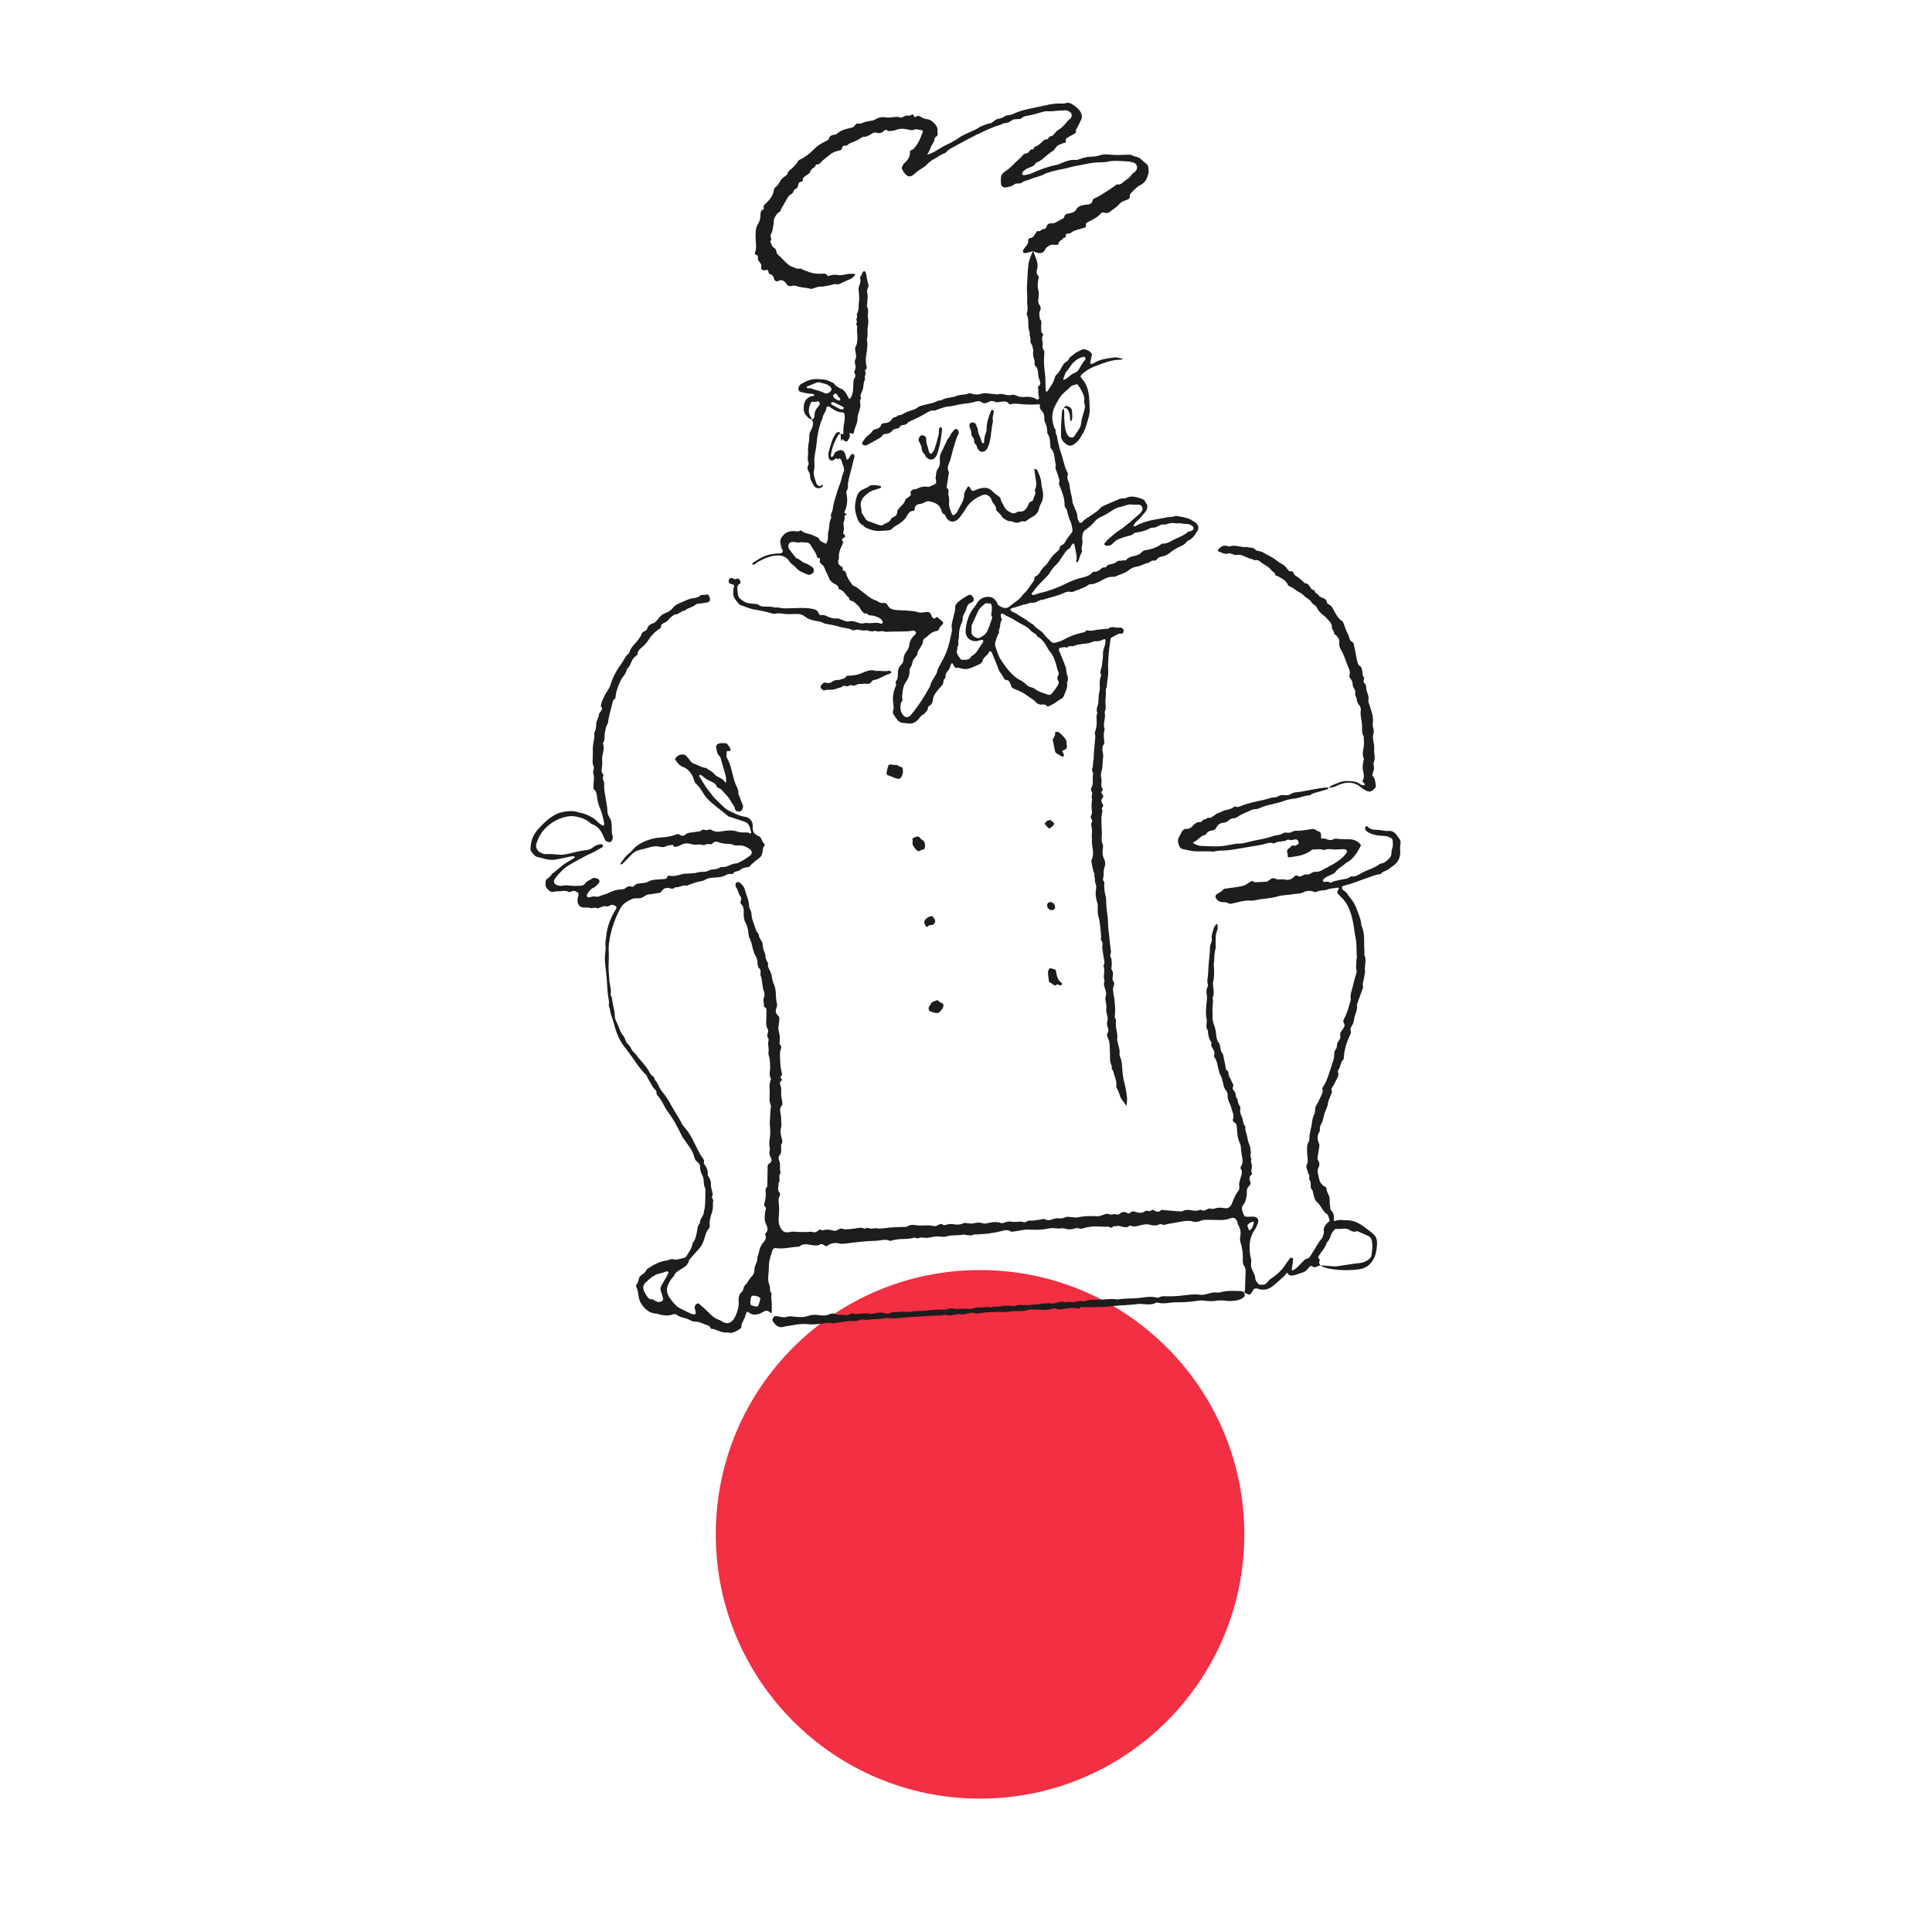 <?xml version="1.0" encoding="UTF-8"?>
<svg xmlns="http://www.w3.org/2000/svg" xmlns:xlink="http://www.w3.org/1999/xlink" id="Ebene_1" data-name="Ebene 1" viewBox="0 0 400 400">
  <defs>
    <style>
      .cls-1 {
        clip-path: url(#clippath);
      }

      .cls-2 {
        fill: none;
      }

      .cls-2, .cls-3, .cls-4 {
        stroke-width: 0px;
      }

      .cls-3 {
        fill: #1d1d1b;
      }

      .cls-4 {
        fill: #f32f43;
      }
    </style>
    <clipPath id="clippath">
      <rect class="cls-2" x="109.88" y="21.23" width="180.15" height="351.16"></rect>
    </clipPath>
  </defs>
  <g class="cls-1">
    <path class="cls-4" d="m257.62,317.67c0,30.22-24.5,54.72-54.72,54.72s-54.71-24.5-54.71-54.72,24.5-54.72,54.71-54.72,54.72,24.5,54.72,54.72"></path>
    <path class="cls-3" d="m258.73,254.72c.06-.03.1-.05.14-.08.48-.39.57-.98.73-1.52.01-.05-.1-.2-.16-.19-.34,0-1.09.48-1.16.73-.02.08,0,.19.03.27.07.23.13.46.22.69.03.05.13.07.19.1m-103.37,14.98c.02.1.04.28.1.46.03.11,1.19.42,1.34.35.08-.03.17-.11.2-.19.13-.36.26-.73.36-1.1.12-.43,0-.64-.41-.77-1.36-.41-1.49-.31-1.6,1.25m-19.16-.12c.26-.03.4-.03.55-.06.39-.07.62-.35.53-.75-.12-.48-.24-.96-.42-1.41-.16-.41-.09-.77.07-1.14.08-.17.18-.34.28-.51.39-.68.8-1.35,1.17-2.04.06-.1.04-.32-.03-.38-.08-.07-.27-.08-.39-.05-.43.12-.84.32-1.27.4-1.23.24-2.1,1.05-2.95,1.85-.68.63-.69,1.28-.22,2.14.14.26.3.51.46.75.25.38.51.73,1.07.6.13-.03.31.19.48.27.26.13.51.24.69.33m138.88-106.6c-.1.15-.17.41-.31.45-.93.29-1.89.53-2.83.8-.17.06-.33.17-.5.26-.08.05-.16.16-.24.17-1.09.01-2.07.54-3.14.67-.73.1-1.43.19-2.15.46-.71.28-1.48.48-2.24.65-1.07.24-2.11.48-3.1.96-.44.21-.93.03-1.4.27-.97.48-2.01.79-2.91,1.43-.19.14-.45.29-.67.29-.6-.02-1,.3-1.44.63-.23.17-.53.3-.81.32-.72.05-1.2.38-1.52,1.01-.17.33-.39.53-.78.57-.5.04-.96.21-1.26.67-.08.12-.2.27-.32.29-.97.18-1.44,1.13-2.31,1.46-.19.08-.06.28.06.33.35.17.71.33,1.08.42.33.08.69.06,1.03.07,1.07.03,2.15.12,3.22.05,1.02-.06,2.04-.3,3.05-.46.19-.03.39-.12.57-.1.86.08,1.65-.15,2.46-.36,1.18-.3,2.4-.51,3.59-.77.39-.08.75-.24,1.13-.35.28-.08.55-.18.84-.22.48-.08.95-.1,1.38-.39.21-.15.58-.23.84-.17.48.1.87-.02,1.27-.25.12-.07.28-.13.42-.12,1.23.02,2.42-.2,3.63-.38.18-.03.39.03.56.1.22.1.4.33.63.37.58.13.63.53.6,1.01-.02.5.01.56.42.5.33-.06.57.05.83.16.43.17.89.23,1.29-.01.39-.24.72-.1,1.11-.07.83.08,1.67.01,2.5.08.75.06,1.41.38,1.94.95.16.17.19.3.08.51-.76,1.39-1.56,2.74-3.07,3.47-.64.66-1.55,1-2.1,1.8-.25.36-.8.54-1.24.74-.49.23-.99.44-1.33.88-.06.07-.08.2-.04.28.03.07.13.12.22.17.35.15.7-.26,1.11.08.32.26.72-.17,1.09-.24.68-.12,1.34-.33,2.02-.42.39-.06.77-.08,1.07-.39.09-.09.27-.18.39-.16.87.12,1.51-.38,2.19-.75,1.2-.64,2.55-.97,3.65-1.81.15-.11.37-.11.56-.16.7-.21,1.16-.72,1.62-1.24.09-.11.15-.26.19-.39.13-.49.04-1,.26-1.52.19-.42.06-.97.08-1.46,0-.27-.11-.48-.34-.61-.43-.23-.84-.41-1.37-.43-1.27-.06-2.55-.17-3.64-.95-.26-.19-.42-.4-.38-.74.02-.21.19-.39.36-.31.05.01.11.01.14.04.54.62,1.29.69,2.01.69.82,0,1.61.31,2.46.22.53-.06,1.12.27,1.5.75.21.27.39.56.6.84.24.33.35.68.26,1.11-.11.53-.07,1.06-.05,1.61.05,1.25-.48,2.26-1.54,2.98-.41.27-.78.6-1.2.84-.41.23-.91.29-1.22.73-.06.09-.26.12-.39.13-.94.11-1.78.53-2.67.82-1.43.47-2.82,1.09-4.29,1.43-.27.06-.68.17-.73.35-.1.33.15.68.48.84.53.26.68.8,1.02,1.2.66.75,1.18,1.55,1.51,2.49.37,1.05.88,2.06.96,3.2,0,.1,0,.21.05.29.81,1.76.44,3.65.62,5.48.02.19-.1.43-.02.59.51,1.05.01,2.13.12,3.19.01.14.03.29,0,.43-.11.66-.21,1.32-.37,1.97-.07.29-.15.55-.04.86.04.12.02.28-.02.4-.39,1.11-.8,2.21-1.19,3.31-.02.05-.06.1-.06.14.23,1.02-.39,1.9-.53,2.85-.08.48-.17.99-.42,1.39-.28.44-.51.81-.28,1.34.06.15-.04.38-.11.56-.19.45-.42.88-.59,1.34-.44,1.14-.71,2.33-.78,3.55,0,.1.01.23-.04.27-.66.54-.55,1.46-1.02,2.1-.1.14-.17.39-.13.55.21.7-.13,1.23-.44,1.79-.14.26-.25.53-.39.8-.24.45-.75.82-.42,1.45.04.1-.08.28-.12.42-.25.69-.64,1.36-.72,2.06-.09.81-.55,1.44-.75,2.19-.19.75-.29,1.54-.74,2.23-.15.22-.13.56-.18.84-.03.19.02.44-.08.58-.57.84-.42,1.67-.06,2.53.07.17.05.38.02.57-.1.68-.21,1.36-.33,2.04-.06.3-.08.58.12.85.33.44.27.98.06,1.4-.4.8-.02,1.55.1,2.28.12.69.53,1.38,1.27,1.72.21.1.26.24.28.45.06.49.26.92.5,1.36.17.31.17.83.15,1.22-.02.45.11.87.12,1.3,0,.19.04.43.16.55.57.52.66,1.16.57,1.87-.03.27.21.39.37.31.75-.34,1.54-.12,2.31-.13,1.01-.01,2.01.33,2.88.87.87.54,1.66,1.2,2.47,1.83.72.56.98,1.34.93,2.22-.05.93-.15,1.88-.53,2.73-.63,1.37-1.64,2.32-3.22,2.51-1.76.23-3.54.24-5.29,0-.94-.12-1.92-.33-2.77-.84.83.07,1.66.15,2.49.2.34.03.69.06,1.02.01,1.59-.22,3.17-.52,4.77-.68.73-.07,1.29-.37,1.86-.78.35-.26.51-.57.54-.99.05-.69.23-1.38.15-2.04-.12-1.07-.1-1.54-1.34-2.02-.5-.2-.99-.44-1.48-.64-.13-.06-.31-.17-.4-.12-.64.32-1.14-.07-1.65-.33-.84-.42-1.73-.01-2.58-.15-.12-.02-.29.09-.38.19-.22.26-.48.51-.61.82-.26.68-.46,1.38-1.04,1.89-.16.91-.85,1.52-1.3,2.27-.24.42-.75.69-.1,1.17.05.03-.03.27-.09.4-.14.33.1.56.18.83-.23.08-.48.12-.69.25-.28.17-.48.17-.8.02-.53-.26-.55-.2-1,.34-.35.42-.73.77-1.28.91-.62.16-1.21.42-1.83.56-.26.06-.58,0-.85-.1-.19-.07-.21-.5-.51-.39-.15.05-.19.33-.33.46-.83.75-1.65,1.54-2.53,2.23-.84.65-1.81.95-2.89.6-.14-.05-.28-.08-.43-.1-.31-.06-.56.03-.73.33-.16.3-.35.58-.56.84-.06.08-.27.12-.37.08-.33-.12-.62-.29-.93-.44l.03.03c.17-.48.16-.96.16-1.45,0-.98.09-1.97.1-2.94,0-.34-.03-.74-.21-.99-.36-.48-.4-.98-.37-1.54.06-1.14-.11-2.26-.44-3.34-.13-.45-.19-.87-.1-1.31.17-.8.08-1.55-.33-2.27-.12-.21-.15-.47-.23-.7-.31-.84-.73-1.14-1.56-.8-1.29.51-2.61.26-3.91.29-.78.01-1.52-.12-2.28.24-.45.21-1.09.22-1.57.09-.85-.24-1.65-.09-2.47.06-.82.15-1.63.3-2.44.42-.52.08-1,.4-1.55.09-.13-.07-.39.02-.57.1-.58.25-1.2.17-1.74.02-.56-.17-1.04-.1-1.58,0-.8.13-1.6.56-2.45.19-.08-.03-.22-.01-.28.03-.58.52-1.19.2-1.79.09-.24-.04-.52-.15-.72-.06-.32.12-.68-.1-.97.21-.37.39-.71-.15-1.09-.08-.34.06-.69,0-1.04,0-.34,0-.69-.03-1.03-.03-.84-.03-1.66.04-2.48.26-.51.13-1.01.36-1.54.06-.03-.03-.1-.02-.15,0-.57.1-1.16.31-1.72.28-.53-.02-1.05-.34-1.59-.21-.35.09-.67.01-1.01-.01-.54-.03-1.11-.08-1.62.04-1.32.3-2.64.3-3.97.23-1.14-.06-2.21.29-3.32.4-.14.01-.32.09-.4.03-.75-.54-1.57-.26-2.29-.07-1.58.42-3.19.55-4.81.63-.24.01-.53-.05-.71.06-.43.25-.87.12-1.29.1-.29,0-.6-.17-.87-.11-1.2.25-2.45,0-3.64.41-.22.08-.48.03-.73.02-.44-.01-.89-.09-1.32-.05-.63.06-1.25.26-1.88.29-.57.03-1.14-.23-1.7.08-.13.07-.36-.03-.53-.06-.1-.02-.21-.1-.28-.08-1.51.49-3.14.1-4.64.6-.18.06-.42.12-.57.04-.68-.32-1.37-.14-2.04-.05-.83.11-1.66.09-2.49.15-1.32.1-2.64.26-3.95.42-.64.08-1.26.21-1.9.05-.86-.21-1.65-.07-2.37.45-.25.18-.46.14-.66-.03-.29-.24-.61-.37-.95-.19-.63.33-1.27.17-1.89.07-.79-.13-1.55-.3-2.25.27-.1.08-.28.1-.42.11-1.46.08-2.9.5-4.39.31-.15-.02-.31-.05-.44,0-.17.07-.39.2-.42.35-.28,1.04-.72,2.04-.73,3.15,0,.73-.08,1.47-.14,2.19-.06.64-.06,1.27.21,1.85.27.58-.05,1.3.46,1.81-.03.39-.09.75-.03,1.16.11.86.08,1.74.08,2.62,0,.3-.13.38-.35.17-.48-.48-.94-.42-1.46-.1-.3.17-.6.35-.93.43-.73.17-1.46.21-2.08-.38-.17-.17-.42-.05-.47.15-.2.77-.52,1.48-.9,2.17-.09.15-.06.37-.09.55-.01.1,0,.21-.03.29-.25.45-1.77,1.2-2.3,1.13-.19-.02-.39-.12-.57-.1-.91.12-1.69-.28-2.49-.57-.24-.08-.42-.22-.69-.14-.08.03-.27-.09-.3-.18-.12-.38-.42-.54-.76-.64-.82-.24-1.56-.74-2.49-.71-.4.01-.84-.21-1.22-.41-.81-.42-1.79-.39-2.55-1-.16-.12-.49-.19-.68-.12-1.13.45-2.22.25-3.32-.08-.09-.03-.19-.05-.29-.05-1.1-.06-1.9-.61-2.61-1.44-.5-.59-.83-1.2-.96-1.94-.13-.72-.16-1.47-.51-2.14-.06-.11-.07-.33,0-.42.35-.44.48-.95.59-1.49.03-.17.21-.32.35-.44.44-.37.98-.64,1.2-1.24.04-.12.21-.19.33-.27,1.14-.76,2.32-1.41,3.71-1.59.37-.05.73-.28,1.09-.31.33-.04.69.15,1.02.1.57-.08,1.14-.25,1.71-.4.13-.04.28-.15.35-.27.46-.79,1.07-1.5,1.25-2.44.03-.19.08-.39.19-.53.48-.58.58-1.27.74-1.98.15-.65.06-1.42.65-1.92-.12-.93.83-1.48.82-2.38,0-.24.13-.47.16-.71.17-1.35.12-2.71.14-4.06-.48-.83-.17-1.83-.6-2.69-.27-.55-.54-1.16-.5-1.83.02-.42-.24-.75-.55-1-.32-.26-.55-.55-.64-.96-.28-1.4-1.25-2.42-1.99-3.57-.15-.24-.37-.45-.5-.71-.89-1.79-1.78-3.59-3.01-5.19-.53-.69-.86-1.52-1.32-2.26-.25-.42-.54-.81-.86-1.18-.28-.33,0-.83-.47-1.16-.37-.25-.57-.79-.83-1.2-.23-.37-.46-.75-.67-1.14-.12-.21-.17-.49-.33-.65-1.34-1.3-2.3-2.89-3.39-4.38-.46-.63-.95-1.24-1.41-1.87-1.04-1.45-1.53-3.08-1.97-4.74-.25-.94-.71-1.83-.75-2.83-.37-.43-.08-.94-.17-1.42-.29-1.45-.36-2.92-.45-4.4-.07-1.31-.3-2.62-.39-3.94-.03-.45-.01-.88.03-1.32.06-.54.15-1.09.1-1.62-.1-.93.1-1.85.21-2.75.17-1.31.6-2.58,1.21-3.77.18-.35.38-.69.57-1.03.14-.25.41-.49.21-.79-.19-.28-.94-.48-1.21-.28-.35.26-.64.29-1.08.2-.33-.07-.73.16-1.11.27-.17.05-.41.24-.5.18-.48-.33-.98.04-1.43-.08-.44-.12-.87-.1-1.31-.09-.73.02-1.28-.49-1.36-1.24-.03-.28.01-.58.08-.87.07-.33.26-.74-.01-.98-.37-.3-.84-.48-1.35-.24-.17.08-.42.19-.53.12-.66-.42-1.34-.17-2.01-.15-.3,0-.62-.03-.89.06-.77.26-1.23-.21-1.64-.7-.37-.45-.28-1.02-.22-1.56.01-.12.12-.27.23-.35.39-.3.81-.57,1.02-1.05,1.14-.75,2.05-1.81,3.27-2.48.47-.26.92-.55,1.38-.84.06-.05.08-.17.11-.26-.09-.02-.19-.07-.28-.07-.24,0-.49,0-.73.06-1.06.21-2.1.48-3.17.64-.51.08-1.06.02-1.58-.06-.57-.1-1.13-.35-1.71-.43-.86-.11-1.19-.8-1.66-1.36-.08-.09-.03-.28-.03-.42,0-1.7.62-3.13,1.82-4.32.25-.24.45-.52.7-.75,1.21-1.16,2.53-2.24,4.2-2.55,1.03-.19,2.14-.29,3.2.08.46.15.97.2,1.42.38.96.37,1.86.85,2.58,1.63.26.28.62.48.93.71.07.04.25.06.27.02.08-.12.15-.28.13-.4-.1-.57-.24-1.15-.38-1.72-.1-.42-.23-.83-.42-1.25-.31-.7-.53-1.47-.65-2.22-.1-.69-.06-1.38-.66-1.88-.11-.1-.12-.36-.12-.55,0-.98.27-1.95-.08-2.92-.06-.15.09-.37.11-.57.03-.24.11-.53.02-.71-.32-.64-.21-1.27-.19-1.96.04-.77-.02-1.54.04-2.33.07-.88.4-1.73.26-2.63.31-.62.4-1.26.42-1.96.01-.67.55-1.25.56-1.97,0-.16.21-.32.31-.48.24-.37.56-.73.06-1.14.1-.4.15-.83.32-1.2.32-.71.66-1.43,1.09-2.06.29-.42.52-.84.65-1.3.49-1.67,1.37-3.12,2.37-4.5.45-.64.71-1.41,1.38-1.89.03-.02.08-.07.08-.11.27-1.18,1.25-1.86,1.9-2.76.17-.24.34-.48.49-.73.08-.12.12-.27.17-.42.17-.61,1.02-.49,1.2-1.2.14-.56.73-.89,1.31-1.07.3-.1.47-.31.66-.55.94-1.13.93-1.16,2-1.61.53-.21.94-.53,1.28-.96.39-.47.87-.78,1.43-1,1-.39,1.92-.96,3.03-1.05.42-.03.89-.21,1.21-.48.44-.36.95-.02,1.4-.26.22-.12.62.44.64.85.03.43-.12.71-.51.79-.52.11-1.06.15-1.59.24-.28.05-.65.03-.83.2-.66.61-1.63.65-2.28,1.25-.8.08-1.32.89-2.16.83-.37.3-.82.56-1.1.93s-.61.62-1.02.8c-.36.16-.69.37-.66.87,0,.1-.14.24-.24.3-.97.62-1.75,1.41-2.36,2.38-.19.31-.41.6-.66.87-.23.26-.51.46-.76.69-.39.37-.85.7-.78,1.34.02.21-.17.19-.26.28-.28.27-.62.51-.81.84-.39.66-.52,1.49-1.19,1.99-.08.93-.83,1.49-1.2,2.24-.48.99-.95,2.04-1.1,3.17-.05.37,0,.8-.48.97-.08.03-.09.26-.13.4-.25.94-.5,1.88-.73,2.83-.08.33-.12.66-.19,1-.06.28-.06.6-.21.84-.36.57-.39,1.21-.52,1.83-.14.66.08,1.38-.35,1.99-.03.03-.04.1-.03.15.46,1.18-.29,2.3-.17,3.46.06.54,0,1.05-.06,1.58-.06.41-.17.89.23,1.25.08.08.1.28.06.39-.15.4-.08.77.1,1.14.08.17.12.38.1.57-.1,1.2.21,2.34.39,3.5.1.65.26,1.29.26,1.97,0,.46.15,1.01.41,1.39.56.79.48,1.68.51,2.53.01.39-.04.77.12,1.16.09.21.09.48.06.71-.06.4-.37.78-.58.75-.4-.03-.8-.1-1.02-.5-.19-.34-.31-.72-.48-1.07-.46-.96-1.09-1.74-2.13-2.12-.14-.05-.28-.12-.38-.22-.86-.8-1.9-1.17-3.04-1.38-1-.19-1.9-.06-2.87.27-1.34.47-2.46,1.17-3.46,2.18-.95.96-1.54,2.1-1.89,3.39-.12.44.24,1.27.71,1.52.38.19.74.44,1.23.42.87-.05,1.75,0,2.62.1.73.09,1.45-.04,2.19-.19,1.2-.26,2.37-.64,3.59-.73.6-.05,1.15-.32,1.61-.71.4-.35.89-.41,1.36-.53.12-.03.31.03.42.1.08.07.12.24.11.35,0,.07-.11.17-.19.21-.82.43-1.59.97-2.46,1.32-.54.21-1.05.51-1.57.79-.91.49-1.81.98-2.7,1.5-1.21.7-2.14,1.71-2.98,2.8-.44.57-.29,1.18.39,1.41.36.12.79.2,1.15.11.6-.15,1.16-.06,1.74,0,.63.08,1.27.03,1.91.02.41-.01.82-.15,1.03-.5.35-.55,1-.62,1.43-1.02.09-.08.27-.1.41-.1.39.03.84.08,1.04.42.22.4-.12.74-.41,1.02-.24.24-.51.49-.81.62-.64.28-.96.81-1.27,1.36-.15.28.04.64.35.6.44-.04.91-.27,1.3-.17.87.21,1.48-.44,2.25-.49,1.54-.76,1.93-.88,3.28-1.02.19-.02.43,0,.57-.1.48-.34.92-.73,1.58-.4.08.04.3-.07.38-.17.38-.46.87-.53,1.44-.57.62-.03,1.25-.12,1.82-.48.24-.15.56-.2.84-.23.73-.08,1.45-.12,2.18-.17.33-.02.55-.15.65-.48.03-.13.09-.27.3-.21.89.21,1.72-.02,2.57-.28.64-.19,1.35-.14,2.02-.2.39-.03.8-.02,1.16-.14.44-.14.86-.2,1.3-.17.4.02.78-.06,1.14-.26.26-.13.56-.21.85-.23.55-.03,1.08-.1,1.55-.42.08-.06.19-.13.26-.12,1.18.24,2.08-.78,3.22-.72,1-.43,1.92-.99,2.78-1.65.46-.36.38-1.02-.15-1.34-.53-.32-1.02-.66-1.72-.71-.57-.06-1.23.08-1.7-.15-.55-.28-1.04-.17-1.56-.22-.44-.06-.89-.1-1.3-.27-.57-.24-1.02-.26-1.45.26-.09.11-.37.13-.53.09-.31-.07-.57-.02-.85.1-.17.08-.39.12-.55.08-.49-.15-.97-.12-1.46-.06-.28.03-.59-.05-.87-.12-.79-.2-1.54-.25-2.28.2-.37.22-.82.32-1.25.39-.11.02-.28-.42-.41-.41-.43.01-.9.05-1.28.23-.44.21-.84.27-1.27.15-.85-.22-1.65-.09-2.47.17-.6.19-1.23.32-1.84.47-.69.17-1.25.51-1.73,1.04-.59.66-1.23,1.27-1.86,1.9-.06.06-.19.08-.26.06-.04,0-.1-.18-.07-.22.52-.71.98-1.47,1.71-2.02.35-.26.65-.6.94-.93.57-.65,1.11-1.01,2.09-1.48,1.17-.56,2.41-.87,3.68-.94,1.04-.06,2.03-.22,3-.57.28-.1.49-.23.8,0,.39.3.88.29,1.23-.03.56-.53,1.29-.35,1.92-.52.5-.13,1.05,0,1.5-.43.1-.1.37-.05.56-.01.3.06.56.09.86-.06.14-.06.39-.02.53.07.72.48,1.49.39,2.28.26,1.07-.17,2.13-.28,3.19.12.35.14.78.12,1.17.14.48.03.97-.09,1.41.23.02.01.19-.1.19-.12-.17-.66-.24-1.38-.7-1.92-.19-.21-.48-.35-.75-.44-.88-.31-1.77-.59-2.66-.88-.24-.08-.51-.11-.69-.26-1.52-1.3-3.21-2.4-4.56-3.89-.1-.1-.17-.23-.26-.35-.29-.45-.6-.9-.87-1.36-.3-.52-.8-.86-1.12-1.32-.3-.45-.34-1.07-.67-1.59-.46-.74-.99-1.35-1.81-1.64-.75-.27-1.18-.85-1.6-1.45-.07-.1-.08-.3-.01-.39.44-.63,1.29-.93,1.95-.69.12.05.24.16.33.27.24.26.48.5.66.79.3.5.72.73,1.26.91.72.26,1.36.71,2.15.74.53.44,1.2.66,1.65,1.22.18.22.41.43.66.55.62.31,1.27.55,1.61,1.22.01.03.09.04.13.03.03,0,.08-.05.08-.08,0-.39.05-.8-.04-1.16-.3-1.18-.66-2.35-1.01-3.53-.09-.31-.12-.63-.47-.84-.26-.16-.6-1.58-.52-1.91.04-.17.17-.37.33-.45.55-.28,1.15-.19,1.74-.13.08,0,.18.08.23.16.26.35.61.65.67,1.13.04.29-.1.29-.33.29-.48,0-.51.01-.48.42.01.33-.15.65.06,1,.73,1.24.98,2.64,1.34,4.02.13.52.28,1.05.51,1.54.26.58.58,1.13.53,1.81-.01.18.12.37.19.55.23.59.44,1.19.69,1.77.16.37.08.67-.1.98-.15.27-.35.47-.7.45-.38-.02-.72-.19-.79-.55-.13-.66-.62-1.11-.9-1.66-.46-.91-1.25-1.51-1.86-2.28-.11-.15-.3-.22-.47-.32-.17-.1-.44-.16-.5-.3-.3-.86-1.07-1.03-1.77-1.37-.56-.28-1.04-.75-1.56-1.11-.06-.04-.21-.03-.27.02-.06.04-.1.19-.07.25.46.75.91,1.5,1.39,2.24.19.29.41.56.62.82.56.69,1.06,1.45,1.72,2.03.83.74,1.52,1.65,2.6,2.14,1.02.46,1.97,1.01,3.13,1.16,1.05.14,1.71,1,1.62,2.12-.08.96.32,1.5,1.11,1.83.35.15.56.36.7.7.11.27.22.57.42.77.31.3.32.49.02.82-.17.19-.16.55-.19.84-.06.53-.26,1.07-.56,1.33-.71.6-1.51,1.1-2.1,1.83-.1.13-.34.19-.51.21-.56.05-1.07.21-1.5.56-.45.37-1.19.19-1.51.82-.03.06-.27,0-.42,0-.28.03-.62,0-.85.15-.79.48-1.65.58-2.54.62-.69.03-1.34.06-1.97.47-.43.28-1.03.27-1.54.42-.66.2-1.3.44-1.95.66-.09.03-.19.15-.26.13-.71-.2-1.31.21-1.96.31-.19.03-.43-.03-.54.08-.36.32-.69.24-1.09.12-.61-.18-1.16,0-1.55.53-.15.2-.26.4-.54.44-.73.09-1.45.25-2.17.31-.69.06-1.14.66-1.72.77-.59.12-1.25-.09-1.84.21-.48.25-.98.48-1.41.81-.37.3-.72.69-.94,1.1-1.03,1.96-1.81,4.03-2.19,6.21-.13.8-.28,1.62-.23,2.47.08,1.27-.03,2.55-.02,3.84,0,.73.12,1.47.15,2.21.01,1.07.53,2.1.27,3.2.37.56.31,1.23.45,1.84.18.81.41,1.61.42,2.46,0,.38.1.8.28,1.14.53,1,.76,2.15,1.5,3.05.38.46.36,1.09.81,1.54.37.37.69.8.92,1.31.2.42.69.71.96,1.1.9,1.28,2.13,2.32,2.8,3.74.26.55,1,.7,1,1.39.57.51.74,1.25,1.12,1.87.25.42.58.77.88,1.16.8,1.04,1.35,2.23,2.03,3.34.53.88,1.1,1.73,1.55,2.66.15.3.37.57.6.83.89.98,1.5,2.15,2.08,3.33.48.96.89,1.93,1.53,2.82.22.3.6.69.35,1.19-.01.03.01.1.03.13.49.68.89,1.37.8,2.28-.03.25.25.53.37.8.17.4.35.78.29,1.27-.05.42.14.87.22,1.29.06.29.21.62.12.86-.16.42-.19.75.16,1.06-.19.75.03,1.51-.21,2.29-.28.96-.69,1.94-.53,3.01.02.17-.02.43-.13.55-.73.74-.82,1.75-1.16,2.65-.24.66-.55,1.21-1.04,1.72-.64.67-1.24,1.4-1.86,2.1-.03.03-.08.07-.08.11-.19,1.2-1.24,1.58-2.08,2.13-.42.28-.8.54-1.01,1.03-.13.3-.44.53-.62.8-.68,1.01-1.23,2.05-.64,3.3.1.21.21.43.35.62.26.35.53.7.82,1.02.3.33.58.7.96.91.85.48,1.75.89,2.64,1.3.21.1.47.15.71.15.08,0,.26-.19.25-.28-.03-.28-.09-.58-.19-.85-.15-.38,0-.66.23-.94.19-.21.42-.32.64-.12.64.54,1.27,1.09,1.86,1.68.69.71,1.38,1.36,2.35,1.67.23.07.43.24.64.36.82.48,1.59.35,2.19-.37.64-.77,1.25-2.64,1.16-3.7-.06-.81-.03-1.57.66-2.15.33-.27.28-.7.44-1.05.13-.3.46-.51.64-.79.3-.5.6-.99,1.03-1.41.32-.3.5-.89.49-1.34-.01-.92.74-1.63.6-2.55.33-.75.36-1.61.76-2.36.12-.21.21-.4.37-.57.46-.48.81-1,.51-1.72-.03-.08-.02-.24.03-.28.74-.66.35-1.41.08-2.04-.36-.84-.23-1.63-.13-2.46.03-.19.15-.38.15-.57,0-.18-.06-.42-.19-.52-.3-.24-.19-.42-.09-.74.18-.57.26-1.21.26-1.82,0-.52-.21-1.02.24-1.48.13-.14.08-.47.08-.71.03-1.18.04-2.35.06-3.53,0-.27.1-.45.34-.6.51-.31.6-.78.3-1.27-.3-.51-.38-.99-.18-1.55.07-.2-.06-.47-.08-.71-.06-.63-.03-1.23.08-1.88.15-.85.07-1.75,0-2.63-.02-.29-.03-.56,0-.86.06-.48.06-.98.08-1.47.01-.29.05-.57.07-.87s.15-.64.03-.87c-.45-.93-.16-1.89-.21-2.83-.04-.78-.11-1.54.18-2.28.06-.13.1-.33.04-.43-.43-.75-.1-1.55-.13-2.32-.03-.83-.01-1.65-.3-2.46-.08-.21-.06-.48-.03-.71.12-.77-.24-1.52,0-2.3.05-.17,0-.42-.11-.57-.46-.62.28-1.27-.06-1.83-.33-.55-.35-1.11-.31-1.7.03-.49.03-.98.03-1.47,0-.34.03-.67,0-1.01,0-.1-.16-.19-.25-.28-.1-.1-.3-.21-.29-.28.16-.58-.26-1.16,0-1.72.23-.48.18-1,0-1.45-.4-1.06-.24-2.24-.69-3.29-.07-.16.06-.39.04-.58-.02-.24-.02-.55-.17-.68-.44-.37-.44-.83-.48-1.33-.03-.49-.13-.95-.42-1.4-.28-.44-.42-.98-.55-1.5-.2-.76-.32-1.54-.73-2.24-.1-.16-.11-.37-.14-.56-.06-.43-.08-.87-.18-1.29-.1-.42-.24-.86-.46-1.24-.37-.67-.39-1.41-.37-2.12.02-.68-.05-1.25-.53-1.75-.19-.2-.17-.43-.07-.68.13-.34.12-.71-.12-.98-.46-.54-.43-1.3-.88-1.84-.08-.1-.1-.28-.1-.42,0-.26.06-.52.33-.59.17-.04.44-.03.55.07.43.4.89.79,1.04,1.4.28,1.18.9,2.26.89,3.52,0,.23.16.46.24.69.08.24.23.46.24.7.01,1.21.57,2.28.91,3.4.07.24.18.5.35.64.27.2.26.42.31.71.1.61.71,1.02.75,1.7.03.64.18,1.25.47,1.85.12.25.08.57.15.86s.12.6.29.82c.18.26.27.47.2.8-.05.21.07.48.18.69.37.65.61,1.36.69,2.08.08.69.44,1.26.6,1.91.27,1.11.08,2.24.4,3.33.08.3-.06.68-.17,1-.17.53-.06,1.04.32,1.36.46.4.34.76.3,1.27-.03.53-.2,1.05-.16,1.56.04.49.21.96.27,1.45.04.39,0,.79,0,1.18,0,.24-.12.48.1.69.3.28.26.6.11.95-.09.22-.15.47-.15.71.01,1.28.01,2.56.3,3.82.1.4.22.73-.12,1.06-.19.19,0,.35.12.51.09.1.21.22.01.34-.38.22-.38.56-.24.9.19.46.19.92.17,1.43-.04.71.11,1.43.23,2.15.05.26.07.47-.11.68-.36.42-.38.91-.28,1.4.17.81.18,1.63.2,2.44,0,.19.04.4-.01.57-.26.78-.15,1.52.06,2.29.11.39.28.83-.02,1.27-.12.17-.09.48-.08.71.05.59.1,1.15-.35,1.66-.26.31-.17.8-.02,1.14.34.8-.06,1.68.3,2.46-.68.61.11,1.55-.49,2.18.16.62-.37,1.34.25,1.93.12.12.11.51.01.68-.28.47-.23.96-.18,1.44.1.98.08,1.96-.01,2.94-.06.64-.06,1.27.22,1.88.51,1.13,1.03,1.45,2.19,1.18.4-.1.75-.08,1.15-.03.82.08,1.66.04,2.5.03.34,0,.65-.12,1.01.03.39.15.78-.03,1.08-.3.26-.23.49-.3.78-.1.04.03.1.08.14.06.82-.3,1.61-.14,2.42.07.31.08.73-.21,1.09-.37.19-.09.33-.15.54-.07.23.09.48.17.71.15.68-.03,1.35-.1,2.02-.19.6-.08,1.18-.3,1.81.03.19.1.62-.26.81-.15.64.33,1.27-.01,1.88.1.51.08.99.04,1.46-.03,1.36-.22,2.73-.2,4.09-.27.25-.01.48.04.71-.1.53-.34,1.12-.38,1.71-.27,1.26.24,2.55-.14,3.8.2.21.06.51-.02.71-.13.4-.22.75-.47,1.21-.12.12.1.39.06.57,0,.62-.23,1.24-.21,1.89-.09.37.07.77.02,1.15-.04.28-.04.53-.23.81-.26.28-.03.58.06.87.08.35,0,.71.07,1.03-.02.69-.19,1.34-.21,2.02.03.21.08.48.03.72-.03.97-.22,1.92-.4,2.91-.06.28.1.68-.06.99-.17.39-.13.75-.2,1.16-.1.27.08.57.02.87.03.53.03,1.06-.15,1.59.04.17.06.45.06.57-.03.6-.48,1.34-.15,1.99-.35.23-.07.54-.04.82-.1.46-.09.91-.26,1.42.01.44.24.96-.03,1.43-.15.28-.07.58-.19.85-.17.6.08,1.11.06,1.7-.21.42-.2,1.03,0,1.56.02.28.01.58.08.86.02,1.2-.24,2.41-.34,3.63-.26.3.01.61.07.89,0,.47-.11.92-.33,1.39-.46.48-.13.93.29,1.45.08.2-.08.48-.03.71.03.27.07.48.05.68-.13.5-.45,1.02-.51,1.61-.15.14.08.47.1.53,0,.39-.53.88-.33,1.34-.2.59.16,1.16.25,1.69-.14.28-.21.55-.15.84-.08.13.03.34.03.41-.03.24-.29.45-.27.75-.09.44.26.91.42,1.35-.04.17-.17.35-.07.54-.05,1.07.1,2.14.16,3.2.27.3.03.57.06.86-.08.6-.29,1.25-.26,1.87-.12.51.11.97.13,1.45-.06.12-.05.32-.11.42-.05.52.3.94.08,1.38-.17.15-.09.4-.16.55-.1.46.17.84,0,1.27-.1.51-.12,1.07-.11,1.59,0,.88.18,1.35-.3,1.61-.96.35-.92.71-1.81,1.32-2.6.17-.21.26-.58.21-.84-.16-.71.13-1.32.3-1.97.14-.55.43-1.11.03-1.7-.08-.12-.09-.41,0-.53.51-.74.33-1.54.19-2.3-.08-.48-.17-.96-.19-1.45-.01-.35-.04-.71-.19-1.01-.52-1.04-.6-2.14-.64-3.27,0-.19-.08-.38-.09-.58-.04-.53-.93-.56-.74-1.16.15-.45.15-.85,0-1.29-.16-.46-.26-.94-.42-1.4-.25-.75-.76-1.45-.67-2.24.1-.88-.73-1.25-.82-1.99-.03-.29-.13-.57-.2-.86-.11-.48-.2-.95-.48-1.38-.2-.33-.28-.73-.37-1.11-.24-.9-.31-1.86-.89-2.64-.05-.08-.1-.21-.08-.28.32-.77-.18-1.34-.5-1.92-.19-.35.17-.73-.18-1.1-.28-.29-.36-.79-.47-1.21-.1-.37,0-.84-.19-1.14-.33-.51-.19-1-.15-1.51.01-.2.03-.4-.01-.6-.26-1.32-.14-2.62.03-3.94.04-.39.06-.8-.01-1.18-.11-.55-.13-1.06.13-1.57.09-.17.16-.41.1-.57-.24-.64-.03-1.26.02-1.89.06-.83.08-1.66.15-2.49.09-1.11.26-2.23.28-3.35,0-.65.49-1.14.35-1.86-.1-.53.17-1.15.31-1.71.12-.43.26-.87.64-1.14.04-.03.1-.06.14-.06.03,0,.1.06.1.08,0,.39.1.82-.04,1.16-.44.99-.33,2.01-.35,3.03,0,.24.08.5.01.71-.26.91-.28,1.83-.33,2.76-.01.25-.08.5-.06.73.12,1.27.12,2.53-.18,3.78-.03.13.02.29.03.44.08.87.3,1.75-.09,2.61.19.93-.09,1.85-.03,2.78.02.34.02.69.01,1.03-.01.6.09,1.17.3,1.74.22.59.37,1.19.43,1.83.06.67.14,1.36.6,1.95.22.29.23.74.33,1.12.06.24.04.55.18.71.52.55.42,1.29.62,1.94.18.55.22,1.16.32,1.74.75.24.39,1.01.71,1.47.28.4.4.89.64,1.32.15.27.27.47.1.8-.19.37.13.68.32.93.21.3.3.52.27.91-.03.28.37.59.39.89.01.31.08.56.21.82.16.3.41.69.34.96-.18.69.15,1.27.37,1.82.24.57.1,1.27.6,1.74.06.06.08.19.07.28-.1.71.29,1.32.39,1.99.09.64.28,1.22.52,1.81.14.35.11.76.2,1.13.12.51-.29,1.07.16,1.55-.26.54.08,1.05.09,1.56,0,.51-.27,1.02.03,1.54.02.04-.07.18-.14.24-.47.37-.46.89-.27,1.34.16.39.12.69-.15.93-.46.4-.58.87-.53,1.45.06.6-.28,1.95-.6,2.32-.44.51-.52,1.02-.26,1.63.06.13.09.28.15.42.2.53.32.61.87.61.39,0,.79-.04,1.18-.03.86.03,1.22.57.93,1.41-.1.28-.23.55-.35.81-.11.22-.23.44-.37.64-1.14,1.67-1.09,3.52-.81,5.4.04.24.16.47.17.71.02.54-.12,1.12.04,1.61.15.48.44.95.64,1.44.21.5.07,1.1.49,1.53.2.2.41.55.62.55.42,0,.91.1,1.27-.23.19-.17.33-.37.51-.54.13-.15.25-.31.41-.41,1.14-.72,2.17-1.65,2.86-2.63.39-.56.78-1.13,1.2-1.68.06-.08.27-.15.37-.11.12.05.26.21.26.33,0,.34-.06.68-.11,1.02-.06.34-.12.68-.17,1.02,0,.08.05.21.1.24.08.03.2-.01.28-.06.24-.15.5-.3.71-.51.36-.33.67-.72,1.03-1.05.35-.32.6-.74,1.16-.81.24-.03.47-.35.62-.59.59-.9,1.14-1.83,1.7-2.76.27-.45.72-.77.87-1.33.09-.37.27-.65.17-1.1-.12-.59.29-1.11.69-1.55.19-.21.57-.33.49-.68-.08-.38-.26-.73-.39-1.1-1.04-.57-1.29-1.82-2.17-2.55-.49-.41-.64-1.09-.78-1.72-.08-.39-.12-.76-.42-1.06-.09-.09-.14-.26-.13-.39,0-.49.09-.98-.21-1.42-.27-.37.1-.86-.24-1.26-.17-.19-.15-.55-.26-.82-.15-.4-.34-.73-.05-1.23.22-.37.12-.95.12-1.43,0-.24-.1-.48-.1-.73.01-.81-.15-1.64.29-2.42.14-.24.19-.57.18-.85-.01-1.09.42-2.08.53-3.15.07-.62.21-1.25.51-1.83.26-.53,0-1.16.35-1.69.3-.45.54-.93.75-1.43.3-.71.83-1.36.52-2.22-.03-.07.17-.2.23-.32.26-.47.54-.93.73-1.43.35-.91.64-1.86.94-2.79.23-.74.55-1.44.57-2.25.01-.39,0-.88.35-1.25.15-.16.19-.45.21-.69.02-.41.14-.75.4-1.08.24-.3.37-.64.29-1.09-.1-.58.36-1,.64-1.44.24-.37.37-.67.12-1.07-.2-.33-.12-.63.06-.97.67-1.21.97-2.57,1.38-3.88-.25-1.01.23-1.92.42-2.86.18-.91.48-1.8.73-2.69.03-.14.08-.3.05-.43-.14-.48-.13-.93-.08-1.44.05-.42-.02-.87.12-1.3.02-.04.01-.1,0-.15-.12-1.29.02-2.6-.25-3.89-.25-1.15-.33-2.33-.57-3.48-.42-1.94-1.02-3.8-2.59-5.17-.11-.1-.18-.24-.3-.33-.43-.35-.43-.71-.08-1.14.15-.19,0-.39-.23-.34-.7.16-1.44.11-2.13.4-.39.16-.87.12-1.3.2-.28.05-.58.09-.82.23-.19.11-.34.15-.53.06-.77-.33-1.54-.29-2.28.07-.73.36-1.54.27-2.31.42-.96.18-1.99.12-2.92.41-1.56.48-3.19.44-4.74.82-.28.07-.6.1-.88.08-.96-.1-1.86.11-2.77.34-.34.08-.67.15-1.01.23-.34.08-.66.15-.98-.07-.35-.24-.75-.17-1.15-.19-.53-.01-.93-.27-1.25-.69-.28-.38-.24-.75.16-1.01.45-.28.96-.46,1.29-.94.1-.15.44-.16.67-.19,1.11-.17,2.24-.27,3.34-.53.55-.13,1.04-.54,1.54-.84.28-.17.52-.29.78,0,.03.04.08.1.11.09.82-.03,1.65-.08,2.48-.12.05,0,.1-.02.14-.04.57-.26.95-1,1.81-.55.55.28,1.25-.03,1.9.14.66.17,1.36-.02,1.87-.57.27-.29.53-.41.89-.11.09.08.29.08.41.04.42-.13.84-.47,1.2-.42.52.07.83-.09,1.2-.35.22-.15.56-.21.84-.19.42.03.77-.09,1.13-.28,1.45-.78,2.97-1.47,4.24-2.57.33-.29.63-.63.89-.98.3-.4.12-.8-.35-.83-.24-.02-.49-.03-.73-.01-.43.01-.86.06-1.29.06-.44-.01-.88-.1-1.32-.1-.23,0-.46.11-.69.14-.18.03-.39.06-.55,0-.62-.24-1.25,0-1.87-.06-.13-.01-.3.06-.41.15-1.33,1.09-2.96,1.24-4.56,1.48-.19.03-.37-.04-.34-.33.02-.14,0-.3-.05-.43-.17-.48-.11-.84.36-1.14.33-.21.46-.71,1.06-.51.21.07.55-.17.8-.32.08-.05.12-.26.08-.37-.15-.51-.39-.69-.85-.59-.39.08-.76.21-1.16.05-.09-.03-.22-.06-.28-.01-.76.52-1.74.2-2.52.64-.12.08-.3.17-.42.12-.87-.35-1.62.17-2.42.28-.78.12-1.55.3-2.33.41-2.08.29-4.14.83-6.27.81-.24,0-.48.05-.73.08-.29.04-.59.15-.87.12-1.27-.15-2.53.04-3.79-.08-.82-.08-1.64-.27-2.44-.46-.21-.05-.46-.26-.55-.45-.28-.63-.53-1.28-.15-1.97.21-.39.39-.8.62-1.17.18-.3.42-.57.82-.55.53.03,1.02-.17,1.32-.53.46-.55.93-.95,1.69-.91.37.02.39-.52.84-.53.28,0,.62-.42.85-.36.51.15.73-.23,1.05-.39.31-.15.55-.48.86-.55.52-.12.94-.46,1.45-.59.66-.17,1.36-.22,1.9-.72.06-.06.2-.1.26-.07.58.3,1.09-.1,1.55-.26,1.4-.49,2.83-.8,4.27-1.09.28-.06.56-.17.85-.24.47-.12.95-.32,1.43-.3.6.01,1-.46,1.52-.48.48-.02.97.1,1.45-.03.1-.03.21-.02.28-.08.71-.56,1.58-.45,2.39-.61,1.29-.24,2.6-.5,3.9-.71.53-.09,1.07-.1,1.61-.15l-.02-.03Z"></path>
    <path class="cls-3" d="m220.27,78.67c.25-.15.51-.27.73-.45.49-.39.95-.82,1.56-1.05.3-.11.61-.37.77-.64.42-.72.8-1.45,1.36-2.08.07-.08.05-.3-.01-.4-.07-.1-.26-.21-.36-.19-1.07.27-1.91.9-2.58,1.77-.29.39-.51.83-.84,1.18-.46.47-.53,1.09-.76,1.65-.02.04.08.13.15.24m-14.95,47.3c-.01-.23,0-.47-.05-.7-.03-.12-.16-.33-.24-.33-.42-.01-.85-.24-1.26.13-.5.46-1.03.85-1.32,1.51-.39.94-.87,1.84-1.28,2.78-.09.2,0,.48-.03.71-.15,1.23.05,1.58,1.14,1.99.12.05.3.06.42,0,.73-.32,1.39-.78,1.73-1.51.39-.83.64-1.72.95-2.59.03-.09.05-.23,0-.28-.43-.55.11-1.14-.07-1.71m2.11,2.18c-.03.09-.06.19-.1.27-.38.64-.17,1.43-.55,2.06.2.54-.22.89-.35,1.32-.21.66-.6,1.36-.33,2.1.32.87.56,1.8,1.05,2.57.57.89,1.18,1.79,1.9,2.57.62.66,1.29,1.33,2.15,1.74.44.2.86.51,1.2.85.33.33.65.56,1.11.64.28.06.57.19.8.37.51.42,1.1.62,1.7.82,1.53.54,1.28.69,2.39-.71.27-.35.51-.73.7-1.12.1-.2.12-.53.01-.69-.22-.32-.29-.6-.11-.94.19-.36.28-.71.04-1.11-.15-.24-.17-.56-.25-.84-.32-1.18-.68-2.33-1.5-3.28-.12-.15-.24-.31-.33-.48-.53-1.01-1.13-1.96-2.17-2.53-.28-.63-1.01-.77-1.41-1.24-.8-.93-1.94-1.29-2.92-1.92-.73-.48-1.54-.84-2.32-1.25-.25-.13-.58-.44-.73-.36-.38.17-.17.59-.12.91.01.1.08.18.12.26m24.8-12.11c.34-.2.7.15,1-.21.46-.55,1.18-.66,1.83-.82.5-.12.93-.28,1.27-.67.16-.18.38-.37.6-.41,1.26-.21,2.47-.53,3.52-1.32.1-.08.27-.13.4-.12.63.06,1.17-.26,1.66-.53,1.11-.62,2.37-.96,3.37-1.8.14-.12.34-.17.53-.21.37-.07.7-.24.71-.63.01-.39-.39-.53-.67-.71-.15-.1-.37-.12-.56-.15-.34-.04-.7,0-1.02-.09-.59-.15-1.19,0-1.74-.09-.64-.12-1.16.06-1.71.25-.13.04-.3.08-.43.04-.43-.12-.73.11-1.1.27-.36.16-.71.42-1.18.36-.26-.03-.59.1-.84.25-.73.44-1.56.57-2.38.73-.24.05-.55.03-.69.18-.49.51-1.15.52-1.74.71-.99.31-1.99.59-2.69,1.43-.24.3-.57.41-.91.44-.23.03-.55.02-.69-.11-.3-.3.06-.51.23-.73.19-.23.38-.46.61-.64.67-.57,1.32-1.18,2.06-1.65.79-.49,1.49-1.08,2.2-1.67.75-.63,1.49-1.28,2.22-1.93.15-.13.24-.31.35-.48.33-.53-.06-1.27-.66-1.29-.53-.01-1.05.06-1.59-.04-.36-.06-.77.1-1.14.2-.38.1-.75.27-1.14.33-.6.1-1.1.38-1.61.71-.74.48-1.5.96-2.3,1.32-.51.23-.95.5-1.3.92-.57.69-1.22,1.28-1.95,1.77-.37.24-.54.57-.6.96-.07.39-.14.8-.06,1.17.08.41.03.78-.05,1.16-.05.24-.17.52-.08.71.19.44-.02.73-.21,1.09-.17.33-.24.73-.37,1.1-.06.18-.17.35-.27.51-.02.03-.1.05-.13.03-.07-.04-.2-.13-.19-.16.32-.9-.03-1.75-.15-2.62-.06-.38-.17-.75-.25-1.12-.46.06-.6.44-.76.8-.06.12-.19.24-.31.3-.6.31-.87.92-1.25,1.43-.42.54-.69,1.17-1.19,1.66-.53.51-1.05,1.07-1.41,1.7-.34.6-.81,1.04-1.27,1.51-.79.8-1.62,1.57-2.22,2.54-.11.19-.44.25-.34.57.06.19.36.21.78.06.23-.08.45-.21.69-.26,2.02-.44,3.92-1.17,5.77-2.08.8-.4,1.66-.74,2.55-1,.96-.27,2.05-.39,2.78-1.25.08-.1.27-.15.4-.13.54.04.94-.26,1.31-.57.19-.17.33-.33.62-.3.17.01.45-.05.53-.17.26-.46.72-.46,1.14-.57.28-.08.63-.12.81-.3.37-.39.8-.43,1.24-.35m-18.29-64.07c.12.33.21.66.35.98.4.95.7,1.9.35,2.96-.1.28-.03.78.17.97.38.37.17.66.11,1.05-.1.67-.17,1.41.02,2.04.2.64.1,1.22.03,1.8-.07.47-.08.85.19,1.25.27.37.41.75.15,1.23-.3.55-.06,1.16-.03,1.74.53.48.2,1.09.26,1.65.04.46-.12.99.32,1.38.06.06.13.2.1.24-.48.69,0,1.43-.11,2.13-.08.42,0,.77.27,1.1.08.09.08.26.08.4-.01.39-.03.77-.06,1.16-.08,1.23.09,2.44.23,3.66.11,1,.02,2.05.12,3.07,0,.09.06.17.1.25.09-.03.21-.05.26-.11.56-.91,1.29-1.73,1.51-2.83.06-.26.26-.53.47-.71.23-.19.39-.4.53-.67.24-.48.55-.93.82-1.38.26-.44.89-.58,1.05-.98.24-.56.73-.77,1.1-1.1.48-.44,1.16-.67,1.77-.98.11-.06.27-.03.41-.02.51.06.93.3,1.3.65.17.17.29.37.21.66-.13.46-.22.95-.31,1.43-.01.08.03.19.09.24.06.05.19.06.27.04.14-.03.28-.09.4-.17,1.29-.83,2.78-.96,4.23-1.17.51-.07,1.06.15,1.59.24.05,0,.08.05.12.08-.05.04-.1.1-.15.12-.1.03-.2.03-.3.03-1.65,0-3.18.57-4.7,1.14-.98.36-1.91.76-2.73,1.43-.19.15-.39.29-.56.46-.35.35-.35.51.04.94.74.82,1.12,1.78,1.34,2.87.23,1.22.17,2.44.24,3.66.03.71-.23,1.45-.43,2.15-.23.8-.44,1.63-.84,2.35-.56,1-1.09,2.08-2.22,2.65-.35.17-.66.22-.98.06-.83-.42-1.46-1.07-1.47-2.03-.02-1.52.06-3.05.17-4.57.03-.35.03-.81.47-1.02l-.03-.03c.11,1.32-.01,2.65.23,3.97.1.6.24,1.16.57,1.66.32.48,1.09.61,1.36.12.51-.88,1.31-1.59,1.41-2.71.08-.87.38-1.72.62-2.57.15-.49.24-.96.06-1.45-.05-.14-.11-.3-.08-.44.22-1.01-.32-1.81-.75-2.64-.17-.35-.45-.63-.68-.94-.46.16-1.04.19-1.34.51-.84.87-1.92,1.53-2.49,2.62-.45.85-1.01,1.65-1.21,2.65-.24,1.16-.06,2.22.31,3.3.42.33.15.86.36,1.23.23.4.21.83.31,1.25.22.94.42,1.9.75,2.82.48,1.33.64,2.77,1.36,4.02.04.08.06.2.02.28-.26.62-.02,1.15.21,1.7.09.22.13.47.15.71.08,1.11.54,2.17.59,3.3,0,.28.22.54.3.82.26.78.75,1.48.73,2.37,0,.32.21.64.35.96.07.16.36.24.51.14.04-.03.1-.04.12-.08.5-.69,1.27-.99,1.92-1.47.61-.44,1.3-.81,1.81-1.44.3-.38.89-.55,1.36-.78.48-.24,1-.42,1.49-.63.67-.3,1.32-.69,2.09-.62.1,0,.21,0,.29-.05,1-.51,1.98-.34,2.98,0,.46.16.92.23,1.12.76.1.26.41.48.42.73.03.44-.01.9-.33,1.27-.48.56-.95,1.13-1.44,1.68-.2.21-.48.35-.66.57-.19.22-.32.5-.47.75.37.24.66-.1.91-.22,1.1-.55,2.26-.88,3.46-1.09.87-.15,1.73-.3,2.59-.48.62-.13,1.27-.03,1.87-.32,1.14.26,2.35.3,3.37.97.25.16.51.3.74.48.54.42.7,1.12.33,1.7-.48.74-.93,1.52-1.77,1.93-.14.06-.3.12-.38.23-.51.78-1.39.99-2.14,1.4-.46.26-.92.56-1.33.9-.5.42-1.05.69-1.68.8-.19.03-.37.14-.55.18-.48.1-.58.82-1.2.69-.51-.11-.78.41-1.19.48-.82.16-1.52.66-2.33.77-.62.08-1.14.35-1.6.71-.87.69-1.93.93-2.92,1.36-.05.02-.1.06-.14.05-1.4-.22-2.4.77-3.57,1.2-.37.13-.7.32-1.11.3-.42-.02-.76.15-1.06.44-.12.12-2.94,1.25-3.07,1.2-.96-.3-1.69.29-2.51.57-.82.28-1.68.5-2.52.74-.38.1-.75.28-1.14.3-.7.05-1.18.69-1.94.6-.62-.08-1.18.39-1.82.39-.24,0-.46.15-.7.23-.61.19-1.22.37-1.83.56-.08.03-.19.1-.21.16-.02.08.03.19.1.26.09.11.2.24.33.28.84.28,1.47.89,2.24,1.29.73.38,1.33,1,2.08,1.36.59.86,1.66,1.18,2.26,2.06.37.55.96.98,1.43,1.47.23.24.51.31.8.23.6-.19,1.24-.33,1.78-.64,1.16-.66,2.39-1.12,3.69-1.42.33-.08.68-.06.91-.39.06-.09.28-.15.39-.11.71.2,1.36-.06,2.04-.15.58-.07,1.16-.14,1.74-.19.15-.01.35.08.43,0,.79-.72,1.72-.02,2.55-.26.14-.03.35.15.51.26.23.17.21.41.13.66-.06.21-.16.34-.4.35-.24,0-.51-.01-.71.08-.53.25-1.02.56-1.53.85-.06.43-.15.87-.2,1.3-.1.82-.21,1.65-.26,2.49-.06.98-.11,1.97-.06,2.96.06,1.14-.28,2.24-.29,3.37-.33.49-.15,1.05-.19,1.57-.04.63-.14,1.27-.08,1.89.06.6.11,1.17-.19,1.72.35,1.16-.44,2.31,0,3.48.03.08,0,.19-.03.28-.22.78-.14,1.56-.03,2.35.02.18,0,.41-.1.55-.37.54-.35,1.19-.2,1.72.19.7-.01,1.34-.04,2-.02.62-.02,1.26-.24,1.89-.15.44-.15,1-.03,1.46.19.73-.28,1.55.3,2.24.04.04-.06.26-.15.36-.47.53.54.89.18,1.32-.35.41-.43.75-.17,1.19.07.13.17.26.2.39.03.12.01.31-.06.39-.15.16-.26.33-.17.52.22.44,0,.81-.06,1.23-.11.96-.02,1.95,0,2.94,0,.29.08.58.05.87-.07.78-.13,1.55.19,2.31.1.24,0,.57-.02.86-.06.69-.08,1.37.26,2.02.29.54.33,1.2.12,1.71-.32.82-.08,1.66-.32,2.46-.05.15.06.39.17.52.17.18.08.35.08.53-.01.82.03,1.64.28,2.44.09.27.11.57.12.85,0,.96.06,1.91.22,2.87.16.89.15,1.82.2,2.73.03.63.16,1.26.21,1.88.09,1.07.21,2.14.36,3.2.06.43-.35.79-.03,1.27.21.33.16.83.2,1.25.02.19-.04.39-.04.58,0,.24-.09.55.03.71.41.55.24,1.11.16,1.69-.02.19,0,.44.1.57.41.45.21.9.06,1.36-.11.34-.06.66,0,1.01.26,1.58.5,3.16.33,4.78-.03.26-.04.47.11.7.1.15.17.37.14.53-.17.79.06,1.54.17,2.31.06.38.15.73.08,1.14-.07.42.06.88.17,1.3.17.67.41,1.32.3,2.03-.03.14-.01.31.05.44.6,1.28.42,2.69.66,4.03.06.28.05.58.12.85.35,1.18.54,2.4.71,3.61.08.52-.04,1.07-.08,1.6,0,.04-.04.11-.07.12-.04,0-.11-.03-.12-.07-.33-.7-1.01-1.18-1.2-1.99-.14-.56-.44-1.08-.67-1.61-.04-.09-.1-.18-.09-.26.23-1.13-.45-2.1-.59-3.16-.03-.17-.39-.38-.35-.48.13-.32.03-.56-.09-.83-.09-.22-.15-.46-.21-.7-.03-.13-.03-.28-.03-.42-.03-1.07-.03-2.15-.11-3.22-.04-.48-.23-.96-.41-1.41-.12-.3-.19-.53,0-.82.24-.41.22-.87.01-1.28-.35-.69.14-1.36-.01-2.04-.14-.62-.36-1.19-.26-1.87.08-.55-.09-1.14-.19-1.71-.09-.55.3-1.05.1-1.59-.06-.14-.03-.3-.08-.44-.21-.6-.48-1.2-.19-1.85-.39-1.04.2-2.15-.24-3.18.42-.61.1-1.24.03-1.85-.09-.87-.39-1.73-.21-2.6.1-.51-.47-.72-.33-1.23.09-.36,0-.78-.03-1.16-.06-.73-.12-1.46-.23-2.18-.1-.63-.3-1.24-.39-1.87-.06-.43,0-.87-.01-1.31,0-.24.01-.5-.06-.71-.33-.97-.48-1.92-.3-2.96.08-.46.05-.85-.15-1.27-.11-.25-.07-.57-.1-.85s-.12-.57-.08-.84c.05-.29-.15-.44-.21-.66-.15-.62-.27-1.25-.38-1.87-.03-.19-.09-.43,0-.57.32-.6.33-1.23.28-1.86s-.24-1.25-.21-1.88c.02-.58-.06-1.16,0-1.73.06-.55,0-1.08-.11-1.6-.06-.26-.06-.47.1-.69.05-.08.1-.2.08-.28-.1-.32-.39-.68-.3-.93.1-.32.3-.57.24-.96-.08-.48-.09-.97-.08-1.45,0-.48.17-1,.05-1.44-.12-.48.28-.97-.1-1.43-.11-.14-.08-.52.03-.71.5-.88.13-1.85.33-2.76.05-.21-.12-.46-.17-.7-.03-.13-.08-.3-.03-.41.27-.51.13-1.07.24-1.57.12-.55.09-1.06.12-1.59.04-.87.18-1.74.22-2.62.02-.44.17-.84.02-1.3-.08-.25,0-.58.1-.85.2-.57.24-1.15.25-1.74.02-.63-.17-1.27.14-1.89-.39-.8.19-1.51.21-2.27.02-.74.03-1.47.22-2.19.09-.33.08-.69.07-1.02-.03-.69-.07-1.38.21-2.04.06-.12.1-.33.05-.43-.35-.64.11-1.22.17-1.82.07-.78.23-1.54.23-2.33,0-.52.06-1.06.29-1.57.17-.39.18-.86.24-1.29.03-.24-.15-.4-.35-.3-.62.33-1.28.47-1.98.42-.05,0-.1,0-.15.02-1.28.69-2.8.35-4.11.96-.24.11-.57.03-.86,0-.28-.01-.34.46-.74.28-.24-.11-.57,0-.87.03-.62.07-.72.27-.48.89.03.09.1.17.13.26.4,1,.84,1.98,1.19,3,.15.4.03.9.19,1.29.25.63.39,1.21.04,1.83.24.99-.28,1.79-.61,2.65-.13.35-.25.53-.6.71-.55.28-1.02.71-1.56,1.03-.33.21-.7.35-1.06.51-.08.03-.24.06-.26.01-.45-.68-1.19-.19-1.74-.45-.17-.08-.37-.15-.48-.29-.57-.69-1.4-1.05-2.08-1.59-.82-.64-1.78-.96-2.69-1.37-.25-.11-.39-.24-.46-.51-.07-.28-.2-.55-.33-.8-.06-.13-.16-.26-.28-.33-.3-.15-.71-.06-.89-.45-.32-.72-.92-1.26-1.19-2.03-.4-1.15-.9-2.26-1.36-3.39-.07-.17-.46-.25-.51-.1-.27.81-1.26,1.08-1.41,2-.04.23-.37.48-.62.6-.66.32-1.34.6-2.03.85-.56.22-1.14.17-1.72.01-.28-.08-.6-.19-.85-.13-.33.08-.45-.03-.58-.26-.12-.21-.24-.43-.37-.63-.03-.04-.21-.03-.25.01-.08.11-.12.26-.18.39-.12.32-.18.71-.39.94-.38.42-.68.78-.63,1.41.03.28-.46.6-.44.89.03.69-.39.98-.78,1.43-.58.69-1.27,1.36-1.39,2.37-.07.52-.17,1.07-.78,1.33-.14.06-.28.32-.28.48,0,.58-.55.79-.75,1.23-.62.17-.91.75-1.3,1.16-.64.66-1.32.92-2.21.75-.29-.06-.6-.04-.89-.08-.51-.06-.93-.32-1.23-.73-.26-.35-.52-.71-.75-1.09-.09-.16-.17-.4-.12-.55.32-.78.06-1.56.02-2.33-.05-.81.09-1.54.32-2.29.14-.46.53-.86.23-1.39-.04-.07.07-.26.15-.36.3-.37.33-.8.31-1.26-.02-.8.14-1.56.76-2.13.32-.3.41-.69.42-1.07.03-.63.25-1.13.62-1.62.26-.34.51-.78.55-1.19.09-1,.59-1.72,1.29-2.36.08-.08.16-.28.12-.37-.09-.15-.27-.37-.41-.37-.44,0-.88.12-1.32.14-1.03.03-2.06.06-3.1.05-.62,0-1.23.15-1.87-.04-.54-.17-1.16.24-1.7-.14-.64.26-1.25.1-1.86-.12-.81.33-1.62-.34-2.44,0-.12.06-.32.07-.43.01-.83-.47-1.79-.41-2.67-.69-.84-.26-1.71-.43-2.58-.58-.35-.06-.66-.1-.97-.3-.2-.13-.46-.19-.69-.23-1.25-.19-2.24-.43-2.94-1.01-.51-.42-1.04-.54-1.63-.55-.74-.01-1.48.08-2.22.03-.78-.05-1.54-.28-2.33-.06-.21.06-.49-.02-.72-.09-1.18-.37-2.37-.6-3.59-.8-1.05-.16-2.04-.66-3.07-1-.5-.71-1.27-1.27-1.29-2.25,0-.34.03-.69.04-1.03.01-.27.33-.57.01-.81-.18-.15-.45-.16-.68-.25-.28-.12-.41-.53-.24-.88.12-.26.37-.37.61-.28.33.14.62.33.98.15.39-.19.53.09.68.35.13.23.19.52-.06.66-.68.4-.48,1.05-.44,1.59.05.52.06,1.14.5,1.5.56.48,1.18.89,1.95.97.48.06.96.11,1.45.16.1.01.23-.01.29.04.73.67,1.66.43,2.51.49.35.03.67.08,1,.17.3.08.67-.05.98.04.83.23,1.66.12,2.49.11,1.17-.02,2.34-.11,3.5.01.39.04.78.12,1.16.21.45.11.8.33.95.83.12.39.37.44.8.37.35-.06.75.19,1.11.33.55.2,1.09.44,1.71.37.62-.08,1.13.3,1.69.48.28.09.53.2.84.14.64-.13,1.25-.06,1.87.21.54.24,1.14.3,1.72.07,1.05.28,2.14-.26,3.18.2.08.03.29-.11.34-.22.04-.1,0-.28-.08-.39-.28-.44-.72-.69-1.18-.84-.41-.15-.86-.28-1.28-.27-.51.02-.75-.64-1.29-.4-.26-.3-.59-.56-.75-.91-.3-.66-.89-1.02-1.38-1.5-.28-.28-.85-.09-.93-.6-.06-.4-.46-.5-.64-.78-.35-.56-.78-1-1.42-1.23-.08-.03-.19-.11-.19-.17-.02-.63-.57-.79-.97-1.02-.54-.32-.88-.72-1.09-1.32-.21-.6-.58-1.14-.78-1.74-.15-.46-.42-.78-.78-1.04-.29-.21-.33-.45-.21-.77.03-.1-.08-.37-.13-.37-.6-.02-.52-.48-.69-.86-.27-.61-.73-1.14-1.05-1.74-.2-.38-.53-.69-1.07-.65-.44.02-.86-.15-1.32-.01-.3.08-.67-.05-1-.09-.46-.06-.93-.04-1.18.39-.24.42-.12.88.17,1.25.43.59.89,1.14,1.35,1.71.7.12,1.07.8,1.76,1,.51.14.98.46,1.43.75.41.24.56.78.37,1.15-.18.33-.78.65-1.12.51-.9-.36-1.84-.64-2.5-1.45-.24-.3-.6-.5-.88-.76-.17-.16-.35-.33-.47-.53-.55-.85-1.31-1.24-2.33-1.24-1.42,0-2.67.53-3.89,1.16-.39.21-.73.51-1.11.73-.09.05-.25-.03-.38-.05.02-.09.01-.23.08-.26.98-.66,1.97-1.32,3.11-1.66.56-.17,1.16-.23,1.74-.31.3-.04.6-.01.89-.04.39-.03.65-.44.43-.75-.33-.48-.33-1.02-.43-1.54-.08-.36.06-.67.24-.98.67-1.07,1.68-1.47,2.87-1.32.35.04.64.14.93-.12.06-.05.22-.06.27-.02.68.64,1.63.62,2.42.96.14.06.26.15.39.21.39.18.83.23,1,.76.08.22.44.36.69.51.73.42.69.37.96-.37.22-.59-.02-1.17.15-1.74.29-.98.08-2.06.64-2.98-.19-.44-.07-.8.13-1.22.19-.38.17-.87.27-1.29.17-.71.33-1.41.56-2.1.28-.82.51-1.65.85-2.46.3-.75.37-1.61.73-2.38.17-.35.1-.75-.03-1.13-.15-.42-.26-.84-.42-1.26-.06-.17-.21-.31-.33-.46-.01-.01-.12,0-.14.02-.21.47-.48-.24-.7.03-.03.03-.09.04-.12.08-.33.24-.66.48-1.07.21-.39-.26-.26-.71-.35-1.08-.03-.09-.02-.2,0-.29.39-1.37.67-2.78,1.46-4,.1-.15.28-.29.44-.37.26-.11.48-.02.57.26l.03-.03c-.18.16-.42.28-.53.47-.71,1.29-1.29,2.64-1.45,4.14,0,.08.05.18.08.28.12-.04.26-.05.35-.12.1-.1.17-.25.22-.39.15-.48.53-.67.97-.82.61-.21,1.01-.06,1.29.57.13.3.19.64.28.97.03.13.08.26.12.39.15-.12.32-.21.44-.35.12-.15.17-.36.28-.52.14-.19.3-.42.59-.33.31.1.28.39.24.62-.23.96-.48,1.9-.71,2.85-.21.81-.44,1.62-.58,2.44-.1.56.08,1.16-.29,1.68-.1.14-.09.39-.05.57.3,1.34.14,2.62-.42,3.87-.09.19.1.21.23.27.11.06.34.1.12.28-.14.12-.45.12-.35.38.22.57-.26,1.02-.19,1.58.05.52.2,1.05-.05,1.58-.06.13.03.43.15.53.46.37.19.57-.15.75-.21.11-.35.28-.21.46.36.48,0,.87-.15,1.24-.33.72-.62,1.43-.53,2.25.01.19-.08.39-.13.57-.15.55.04.99.51,1.27.28.17.5.3.38.67-.02.07.04.23.08.24.66.08.6.62.78,1.07.26.67.69,1.3,1.13,1.88.21.27.64.35.94.56.78.59,1.54,1.2,2.32,1.81.16.12.32.23.49.33.33.18.65.42,1.01.51.4.1.69.37,1.04.52.28.12.66,0,.98.06.17.03.39.17.46.33.46.96,1.29,1.1,2.22,1.14,1.07.04,2.13.1,3.19.21.48.04.94.26,1.43.3.47.04.94-.14,1.44-.12.35,0,.56.07.71.36.11.22.17.47.31.67.1.15.27.29.44.35.07.03.21-.17.33-.25.08-.05.23-.12.27-.08.42.33.83.66,1.21,1.03.06.06.03.32-.06.41-.32.37-.68.7-.85,1.19-.04.13-.3.26-.47.27-1.08.1-1.64,1.04-2.47,1.54-.17.1-.33.42-.31.64.02.45-.26.73-.44,1.07-.28.51-.74.93-.72,1.58,0,.05-.02.1-.05.14-.27.35-.6.68-.8,1.07-.2.38-.19.88-.42,1.23-.23.35-.37.69-.35,1.09.04.83-.28,1.52-.75,2.18-.64.88-.66,1.94-.78,2.96-.05.43.3.91-.23,1.26-.19.93-.22,1.86.43,2.64.48.58,1.12.55,1.62-.03,1.5-1.77,2.72-3.72,3.85-5.73.05-.08.11-.17.13-.26.19-.98.87-1.71,1.31-2.56.17-.34.17-.78.35-1.09.32-.55.57-1.12.89-1.67,1.05-1.83,1.53-3.89,1.94-5.95.04-.19.06-.4.02-.59-.19-.84.15-1.63.31-2.42.14-.66.42-1.31.37-2.01-.03-.5.34-.87.63-1.13.61-.54,1.34-.96,2.05-1.38.39-.24.82-.01,1.07.48.21.42.06.89-.42,1.05-.41.13-.69.34-.84.75-.17.46-.28.96-.53,1.36-.26.43-.44.81-.42,1.35.01.41-.26.84-.41,1.25-.27.75-.37,1.52-.35,2.31.01.43-.24.91-.12,1.29.16.51-.36.82-.19,1.26-.42.89.22,1.47.64,2.1.05.08.16.16.24.16.71-.03,1.49.17,1.95-.63.02-.04.03-.11.07-.12,1.24-.61,1.62-1.94,2.43-2.91.06-.06,0-.27-.06-.38-.03-.07-.17-.12-.26-.11-.19.03-.37.1-.55.17-1.59.49-2.92-.57-2.76-2.22.17-1.77.7-3.44,1.9-4.83.19-.22.31-.5.48-.75.55-.85,1.34-1.27,2.35-1.25.57.01,1.05.21,1.41.69.15.2.33.39.4.62.17.56.66.69,1.1.87.54.24,1.01.18,1.49-.23.63-.55,1.35-.99,1.99-1.53.37-.32.6-.79.96-1.11.82-.73,1.31-1.71,1.97-2.55.11-.14.19-.35.18-.53-.01-.3.14-.47.37-.56.4-.15.59-.44.8-.8.26-.45.56-.89.99-1.25.41-.34.71-.82,1-1.27.38-.58.8-1.09,1.34-1.54.32-.26.71-.53.75-1.05.02-.16.19-.38.35-.44.57-.2.78-.69,1.05-1.16.25-.42.56-.8.88-1.18.25-.28.4-.6.35-.94-.12-.66-.23-1.35-.53-1.93-.2-.42-.28-.83-.42-1.25-.17-.45-.11-.98-.53-1.35-.12-.1-.15-.35-.15-.53,0-1.36-.46-2.59-.96-3.82-.08-.22-.26-.49-.2-.67.25-.73-.14-1.34-.32-1.98-.17-.6-.59-1.16-.33-1.83-.36-1.15-.1-2.49-1.06-3.46-.08-.08-.06-.26-.07-.39-.08-.87-.01-1.77-.55-2.55-.1-.14-.1-.37-.1-.55-.02-.59-.12-1.16-.38-1.7-.15-.3-.26-.66-.24-.98.05-.7-.19-1.25-.64-1.74-.17-.19-.29-.33-.27-.63.05-.55.01-.57-.34-.54-1.03.07-2.05.07-3.08,0-.86-.06-1.72-.26-2.6-.02-.11.03-.32-.03-.39-.12-.44-.56-1.06-.47-1.62-.39-.5.08-.96.17-1.45-.05-.39-.18-.76-.12-1.13.1-.53.3-1.02.39-1.57-.03-.23-.17-.69-.18-.99-.08-.98.32-1.99.41-3.01.54-.73.1-1.44.3-2.16.44-.39.07-.8.04-1.17.14-.61.17-1.21.39-1.81.59-.18.06-.37.21-.53.19-.64-.12-1.17.2-1.65.48-1.09.66-2.22,1.21-3.39,1.72-.17.08-.36.19-.47.34-.23.32-.54.36-.89.43-.32.06-.7.06-.78.53-.02.08-.32.12-.49.19-.32.11-.75.13-.93.36-.44.58-1,.74-1.66.79-.26.02-.42.17-.57.39-.16.24-.42.42-.67.55-.8.46-1.63.91-2.45,1.34-.12.07-.29.11-.42.09-.18-.03-.38-.1-.5-.21-.08-.08-.1-.32-.04-.42.24-.37.48-.75.78-1.07.42-.47,1.02-.73,1.36-1.34.13-.24.58-.32.91-.42.39-.13.69-.29.82-.74.08-.26.37-.42.71-.43.68-.01,1.23-.27,1.6-.88.27-.44.93-.26,1.19-.73.75.06,1.27-.5,1.92-.72.45-.16.88-.33,1.35-.46.46-.11.82-.53,1.27-.71.53-.21,1.1-.29,1.65-.44.46-.12.96-.17,1.39-.37.45-.21.88-.44,1.39-.4.97-.66,2.17-.48,3.22-.93.8-.33,1.74-.16,2.56-.54.11-.05.28.01.42.06.72.24,1.43.26,2.17.03.91-.27,1.83.1,2.76.08.19,0,.42.15.57.09.62-.29,1.2,0,1.79.08.29.04.61.11.88.03.46-.12.93-.05,1.29.15.52.29,1.07.27,1.57.24.92-.08,1.75,0,2.53.51.08.06.3.01.39-.06.08-.07.14-.28.1-.37-.28-.64-.06-1.34-.21-2-.01-.08,0-.23.07-.27.67-.47.34-1.01.15-1.56-.12-.33-.17-.67-.19-1.01-.05-.6-.1-1.2-.56-1.64-.35-.33-.08-.75-.2-1.12-.21-.64-.4-1.29-.25-2,.05-.21-.13-.47-.12-.71,0-.56-.61-.91-.47-1.5.13-.53-.34-1.03-.11-1.57-.61-1.18-.06-2.55-.61-3.73-.04-.09-.08-.21-.05-.29.39-.89.01-1.81.09-2.72.08-.95-.1-1.93-.04-2.91.11-1.56.12-3.13.33-4.67.12-.86.56-1.67.86-2.5l.1-.03Z"></path>
    <path class="cls-3" d="m213.94,51.97l-.1.03c-.47.13-.94.29-1.42.39-.17.03-.42,0-.54-.11-.2-.2-.06-.46.06-.67.08-.13.16-.26.26-.37.4-.44.75-.91.67-1.57,0-.1.15-.33.24-.33.83-.04,1.08-.71,1.44-1.27.07-.1.21-.28.24-.27.53.3.76-.35,1.18-.36.38-.01.63-.19.73-.59.12-.45.52-.64.91-.61.98.1,1.59-.69,2.41-.94.05-.01.08-.06.12-.09.3-.26.22-.8.68-.92.37-.1.78-.13,1.14-.26.27-.1.62-.24.73-.46.45-.94,1.29-1.09,2.17-1.2.15-.02.3.01.44-.02.39-.1.79-.28.87-.71.08-.49.41-.55.78-.73.91-.46,1.78-1.04,2.64-1.59.5-.31.96-.67,1.44-1,.08-.06.19-.16.26-.14.76.17,1.15-.44,1.65-.79.48-.33.98-.62,1.29-1.16.16-.28.51-.44.76-.67.14-.13.27-.3.34-.47.24-.62-.01-1.17-.64-1.42-.78-.3-1.62-.26-2.43-.32-1.01-.07-2.01-.09-3.04.14-.6.14-1.27.11-1.9.13-1.63.06-3.19.51-4.78.78-.43.08-.85.21-1.27.31-1.46.37-2.97.55-4.39,1.08-.14.06-.3.06-.42.13-1.01.64-2.22.74-3.28,1.23-.53.24-1.13.26-1.61.66-.42.35-1.07,0-1.55.35-.39.3-.85.48-1.35.55-.15.02-.29.08-.44.1-.57.07-.94-.24-.99-.82-.02-.35-.03-.69-.02-1.04,0-.58.24-1.03.74-1.36.65-.42,1.25-.91,1.79-1.48.67-.71,1.47-1.29,2.09-2.06.11-.13.32-.24.49-.26.37-.05.67-.21.83-.53.17-.35.41-.32.72-.34.14-.01.22-.48.4-.54.74-.22,1.22-.8,1.76-1.28.21-.18.38-.25.64-.24.11,0,.29-.08.34-.18.11-.23.19-.44.49-.46.39-.02.6-.3.82-.57.22-.26.44-.57.73-.73.84-.46,1.42-1.18,2.01-1.9.12-.15.28-.25.43-.37.51-.42.54-1.14.02-1.46-.33-.21-.65-.42-1.1-.35-.48.08-.98.02-1.45.08-.72.08-1.42.15-2.15.11-.71-.03-1.43.3-2.14.48-.48.12-.95.26-1.43.36-.62.12-1.26.1-1.77.63-.16.17-.55.13-.84.17-.29.04-.61-.02-.87.09-.4.17-.73.52-1.13.64-.41.12-.88.04-1.27.33-.15.11-.36.16-.55.21-.91.24-1.74.63-2.6,1-2.57,1.13-5,2.51-7.46,3.84-.25.14-.47.35-.69.53-.15.12-.26.34-.42.39-.87.24-1.52.87-2.31,1.25-.22.1-.42.25-.62.39-.57.39-.96.98-1.55,1.33-.58.35-1.18.72-1.66,1.18-.37.34-.8.69-1.2.67-.59-.03-.98-.56-1.32-1.07-.28-.42-.39-.78-.08-1.2.09-.12.12-.3.23-.38.78-.66,1.34-1.43,1.25-2.53,0-.09.18-.24.3-.28.18-.06.33-.1.47-.26.97-1.02,1.45-2.28,1.92-3.57.02-.07-.15-.31-.23-.3-.57.01-1.14-.33-1.74-.04-.23.12-.58.05-.86-.01-.91-.21-1.81-.37-2.73.02-.4.17-.87.18-1.3.24-.13.02-.31.02-.39-.05-.26-.24-.51-.3-.77-.04-.46.48-.98.63-1.61.42-.3-.1-.57-.02-.84.14-.58.35-1.14.77-1.88.71-.12-.01-.27.11-.39.19-.73.51-1.54.85-2.37,1.15-.3.1-.58.55-.82.51-.64-.1-.78.22-.89.71-.02.1-.19.21-.31.24-.64.12-1.47.4-1.92.74-.55.41-1.07.87-1.61,1.29-.45.35-.7.99-1.45.91-.09-.01-.17.46-.34.55-.45.24-.73.53-.93,1.04-.15.35-.64.57-1,.82-.3.21-.53.41-.48.83.01.1-.15.33-.22.32-.62-.03-.68.39-.77.84-.06.29-.23.55-.53.67-.26.1-.35.3-.44.55-.06.17-.19.37-.34.45-.66.33-.93.91-1.27,1.54-.35.67-.83,1.29-1.09,2.02-.02.04-.05.1-.08.12-.56.28-.84.74-1.11,1.3-.24.52-.15,1.04-.26,1.55-.12.56-.12,1.14-.42,1.65-.1.16-.17.37-.16.55.03.37.36.74-.06,1.08.21.46.29,1.05.74,1.34.35.21.48.45.55.8.03.19.07.44.2.55.82.67,1.47,1.53,2.29,2.19.44.36,1.06.5,1.6.74.05.02.1.02.15.04.35.14.75-.15,1.12.16.28.23.71.28,1.06.43.87.39,1.76.5,2.71.5.47,0,1.1-.27,1.43.41.03.06.28.05.4,0,.56-.22,1.11-.28,1.72-.16.51.09,1.08,0,1.59-.12.64-.16,1.27-.14,1.91-.11.04,0,.13.04.12.05-.01.09-.02.2-.08.26-.33.36-.69.68-1.18.87-.69.26-1.34.6-2.01.9-.12.06-.29.11-.42.08-.66-.19-1.25.2-1.87.26-.58.06-1.13.28-1.74.21-.32-.03-.66.15-1,.24-.33.08-.71.3-.99.21-.89-.28-1.83-.21-2.71-.52-.39-.13-.71-.2-1.14-.07-.44.15-.86-.04-1.13-.46-.08-.12-.16-.26-.27-.35-.39-.34-.78-.53-1.33-.24-.46.24-.82.03-.96-.51-.1-.42-.27-.73-.69-.83-.3-.08-.4-.25-.44-.51-.05-.35-.15-.5-.58-.37-.52.16-1.02-.15-.93-.58.13-.61-.17-.91-.49-1.29-.14-.17-.24-.46-.19-.66.08-.37,0-.55-.37-.64-.24-.06-.3-.29-.23-.46.41-1,.15-2.02.13-3.04,0-.96-.08-1.99.48-2.86.39-.61.55-1.28.53-1.97-.02-.51.11-.84.56-1.07.07-.03.17-.17.15-.21-.28-.57.21-.82.49-1.11.78-.77,1.43-1.59,1.58-2.71.03-.19.11-.44.25-.53.59-.36.82-.95,1.16-1.49.2-.32.54-.56.86-.79.28-.21.56-.39.61-.79.01-.12.15-.24.25-.34.69-.62,1.42-1.2,1.88-2.04.08-.16.29-.27.46-.35,1.09-.5,1.99-1.28,2.83-2.11.73-.75,1.6-1.27,2.53-1.71.28-.14.52-.26.61-.57.12-.44.46-.61.87-.69.24-.05.53-.05.69-.19.75-.7,1.68-.98,2.64-1.19.19-.04.37-.12.57-.15.55-.1.64-.95,1.32-.81.53.1.93-.21,1.4-.35.51-.14,1.06-.18,1.58-.3.23-.05.43-.19.64-.3.55-.28,1.07-.46,1.75-.35.71.13,1.47.01,2.2-.06.3-.03.57-.06.86.06.13.05.3.1.43.06.37-.12.71-.35,1.08-.42.3-.06.64.19.96-.13.24-.26.42-.05.53.21.09.21.26.33.46.18.31-.24.55-.27.91-.03.41.26.89.46,1.37.52.82.1,1.33.64,1.8,1.19.26.3.42.82.37,1.22-.05.39.25.91-.28,1.21-.16.08-.32.3-.33.46-.05.73-.62,1.2-.82,1.87-.13.46-.44.86-.66,1.29,0,0,.08.1.1.09.45-.18.91-.34,1.34-.57.64-.36,1.25-.79,1.89-1.14.52-.29,1.07-.49,1.59-.78.55-.3,1.11-.62,1.63-1,.66-.49,1.43-.78,2.15-1.12.66-.31,1.33-.55,1.95-.98.58-.4,1.33-.56,2.01-.82.18-.07.41-.04.57-.13.46-.27.86-.73,1.34-.84.49-.1.98-.2,1.36-.49.3-.23.61-.27.96-.29.24-.02.49-.08.7-.18,1.52-.74,3.15-1.08,4.8-1.42.96-.19,1.92-.39,2.87-.6.73-.15,1.45-.22,2.18-.2.39,0,.82.04,1.18-.08.54-.19,1,0,1.41.26.53.33,1.07.73,1.45,1.23.44.57.7,1.29.3,2.04-.31.62-.58,1.25-.95,1.83-.19.3.08.72-.31.93-.26.14-.51.27-.77.42-.3.17-.6.34-.89.53-.22.15-.29.37-.16.64.03.07-.11.33-.15.32-.37-.03-.64.2-.96.29-.51.15-.86.44-1.13.87-.1.17-.22.34-.37.44-.87.54-1.62,1.25-2.41,1.89-.23.18-.5.31-.75.46-.17.1-.44.13-.51.27-.37.69-1.07.8-1.7,1.07-.35.15-.64.44-.94.68-.17.15-.24.61-.1.66.15.07.36.09.53.06.48-.11.98-.19,1.42-.39,1.61-.73,3.25-1.36,5.01-1.7.57-.11,1.11-.41,1.67-.61.78-.28,1.56-.56,2.44-.42.21.03.46-.09.69-.17.78-.26,1.56-.51,2.42-.52.62-.01,1.24-.08,1.87-.3.54-.19,1.19-.21,1.85-.14,1.26.15,2.55.08,3.82.03.41-.01.77-.03,1.12.19.16.1.37.18.55.2.96.1,1.45.93,2.17,1.41.62.41.55,1.21.57,1.9,0,.09-.08.18-.1.28-.21,1.06-.7,1.86-1.74,2.38-.68.34-1.2,1-1.78,1.54-.13.12-.29.34-.28.49.08.71-.3.87-.89,1.06-.52.17-1.03.42-1.45.93-.44.55-1.14.9-1.7,1.38-.3.26-.8.42-1.25.24-.26-.09-.46-.11-.66.12-.69.81-1.62,1.27-2.54,1.74-.27.14-.66.3-.6.57.15.72-.42.71-.77.82-.82.28-1.72.35-2.42.98-.15.14-.48.06-.71.12-.12.03-.3.17-.28.24.06.42-.08.65-.53.66-.16.52-1,.52-.96,1.22,0,.06-.21.19-.33.2-.29.01-.58-.03-.87-.04-.14,0-.3-.03-.4.03-.37.24-.89.42-1.05.78-.6,1.28-1.5.99-2.46.61-.04-.02-.09-.04-.13-.06"></path>
    <path class="cls-3" d="m275.1,163.01c.64-.46,1.36-.69,2.08-.98,1-.42,1.98-.38,3-.25.51.07.96.21,1.36.53.28.23.61.32.96.26.05,0,.12-.15.1-.19-.07-.12-.17-.24-.27-.34-.15-.14-.32-.26-.19-.48.35-.61.25-1.22.09-1.86-.17-.65-.12-1.32.03-1.98.06-.23.17-.52.09-.71-.41-.89-.09-1.76.03-2.61.1-.66-.08-1.27-.03-1.91-.53-.84-.28-1.79-.38-2.7-.1-.87-.37-1.72-.24-2.62.06-.41-.03-.88-.37-1.24-.53-.56-.38-1.39-.77-2.02-.07-.1-.04-.29,0-.43.07-.31-.03-.56-.19-.83-.17-.29-.36-.64-.35-.96.01-.54-.21-.91-.54-1.29-.1-.12-.18-.38-.12-.53.24-.73-.08-1.42-.34-1.99-.27-.58-.43-1.19-.67-1.77-.21-.49-.39-1-.67-1.45-.33-.52-.52-1.09-.44-1.65.08-.58-.16-.93-.48-1.3-.19-.21-.59-.41-.57-.6.02-.49-.48-.72-.46-1.21.04-.94-.74-1.46-1.26-2.08-.3-.35-.75-.55-1.09-.93-.32-.37-.63-.71-.82-1.17-.09-.21-.31-.39-.51-.51-.25-.16-.46-.29-.6-.6-.1-.24-.4-.42-.62-.6-.26-.21-.58-.37-.82-.62-.42-.44-.91-.73-1.45-1-.34-.17-.61-.5-.95-.67-.89-.46-.91-.44-1.04-.71-.42-.92-1.31-1.28-2.1-1.75-.11-.06-.32-.02-.38-.11-.13-.17-.15-.44-.3-.6-.15-.18-.45-.24-.57-.43-.6-.9-1.66-1.19-2.41-1.9-.19-.18-.57-.31-.81-.25-.4.1-.62-.19-.93-.24-.3-.04-.53-.16-.79-.26-.71-.28-1.38-.77-2.24-.56-.3.07-.66-.13-1-.21-.24-.05-.53-.21-.71-.14-.8.35-1.41-.23-2.1-.38-.06-.01-.13-.3-.08-.35.49-.6,1.07-1.02,1.91-.8.14.04.31.15.42.11,1.23-.46,2.42.28,3.64.1.6.24,1.37-.03,1.83.64.04.07.17.09.26.12.42.12.89.15,1.25.37.91.56,1.94.95,2.77,1.65.34.28.72.52,1.11.73.39.21.75.46,1,.85.1.17.29.28.37.45.22.46.92-.03,1.07.57.12.48.55.64.92.89.39.27.73.63,1.11.95.14.12.3.32.45.32.28.01.45.1.63.3.37.42.51,1.1,1.24,1.12.01.59.6.71.89,1.09.06.08.1.19.18.23.39.19.83.33,1.19.57.35.24.19.87.68,1.05.55.21.75.66,1.02,1.15.46.84.89,1.75,1.77,2.31.17.11.26.39.35.61.21.55.34,1.14.62,1.64.19.35.35.69.46,1.07.09.32.23.78.47.88.58.25.52.78.62,1.18.25,1.02.36,2.08.64,3.11.09.35.19.64.55.82.15.07.23.29.31.46.29.61,0,1.36.51,1.94.08.09-.09.37-.09.56,0,.19,0,.47.1.54.45.29.42.69.43,1.14.01.38.21.75.31,1.12.08.33.25.69.17.99-.11.47.03.82.17,1.25.39,1.25.93,2.49.71,3.88-.06.36.03.78.14,1.14.1.35.09.65-.01,1-.1.32-.11.69-.08,1.02.05.53.2,1.05.24,1.59.03.47-.06.93.02,1.43.09.59.18,1.23-.11,1.86-.16.35.1.86.06,1.28-.04.43-.25.83-.35,1.25-.02.12.06.3.15.4.42.47.43,1.05.55,1.62.14.66-.26.93-.6,1.22-.32.27-.76.38-1.23.17-.41-.19-.78-.39-1.13-.69-1.36-1.19-2.89-1.3-4.54-.64-.71.28-1.39.77-2.24.56l.02.03Z"></path>
    <path class="cls-3" d="m193.69,98.97c.17-.6.03-1.25.44-1.83.37-.51.53-1.14.46-1.81-.05-.46,0-.99.17-1.42.15-.38.4-.71.56-1.14.17-.48.51-.91.67-1.44.14-.45.59-.74.77-1.23.17-.44.57-.79.88-1.17.17-.2.42-.15.62.04.3.29.29.72.15.96-.42.69-.55,1.46-.81,2.19-.44,1.24-.6,2.56-1.11,3.78-.24.55-.39,1.12-.09,1.72.06.11.04.28.02.42-.13.91-.28,1.83-.41,2.74-.01.1-.02.26.03.28.64.36.17.98.33,1.46.17.48.17,1.05.12,1.58-.08.89.35,1.61.62,2.4.06.17.36.21.5.08.21-.21.49-.39.6-.64.48-1.16,1.39-2.16,1.41-3.52,0-.61.45-1.07.71-1.59.1-.19.33-.15.45.06.05.08.08.18.13.26.3.53.4.57.91.39.23-.09.44-.22.68-.3,1.12-.35,2.19-.46,3.09.58.34.39.84.66,1.25,1,.15.12.3.3.33.46.06.57.45.96.65,1.43.27.64.71,1.03,1.3,1.34.42.22.79.35,1.24.08.2-.12.46-.23.69-.21,1.04.08,1.51-.6,1.83-1.4.12-.3.25-.56.53-.65.38-.13.53-.38.6-.73.09-.51.61-.96.24-1.54-.02-.03-.04-.1-.03-.13.39-.67.37-1.38.24-2.12-.13-.67-.21-1.36-.3-2.04,0-.08.03-.18.06-.27.12.06.26.1.38.17.08.05.17.12.2.21.37.86.77,1.71.8,2.66.01.4.1.77.2,1.15.27,1.12.25,2.22-.39,3.24-.13.21-.21.46-.25.69-.17.9-.71,1.48-1.49,1.9-.35.19-.7.39-.99.64-.29.24-.54.39-.91.21-.1-.04-.29.03-.42.1-.56.28-1.09.29-1.67,0-.29-.15-.72-.02-1-.17-.49-.28-1.05-.48-1.36-1.05-.21-.37-.59-.65-.89-.97-.07-.07-.19-.16-.19-.21.14-.94-.81-1.38-.98-2.18-.09-.42-.42-.65-.75-.87-.31-.2-.64-.22-.99-.09-1.51.57-2.76,1.45-3.59,2.88-.37.64-.81,1.23-1.27,1.81-1,1.23-2.3,1.05-2.89-.28-.06-.13-.12-.33-.22-.37-.51-.18-.55-.62-.71-1.04-.44-1.14-1.43-1.5-2.52-1.68-.23-.04-.52,0-.71.12-.42.27-.85.41-1.36.46-.52.06-.84.49-.89,1.03-.02.23-.03.38-.29.37-.64,0-1,.47-1.23.93-.5.97-1.32,1.54-2.19,2.07-.29.19-.62.34-.84.58-.26.28-.56.43-.9.46-1.27.08-2.55.31-3.79-.22-.49-.21-1.05-.3-1.38-.78-1.07-.51-1.3-1.56-1.56-2.55-.34-1.27-.08-2.52.29-3.75.04-.13.16-.24.23-.37.53-.95,1.73-.89,2.4-1.63.74-.14,1.47-.08,2.19.12.07.01.15.15.15.23,0,.06-.1.15-.17.17-.42.15-.84.3-1.26.42-.89.24-1.55.78-2.18,1.44-.37.39-.51.8-.62,1.29-.15.64.3,1.23.13,1.86.31.5.6,1.01.93,1.5.1.15.29.27.46.33.78.3,1.56.6,2.35.85.21.07.55.08.71-.03.57-.43,1.41-.49,1.72-1.28.08-.19.35-.31.57-.41.39-.19.67-.5.67-.9,0-.38.17-.6.39-.87.47-.55,1.11-.98,1.31-1.75.06-.22.44-.37.66-.55.32-.25.63-.49.39-.98-.03-.06.09-.24.18-.33.15-.13.33-.32.48-.31.57.03,1.02-.33,1.53-.46.24-.06.48-.08.73-.11.15-.01.3-.02.44.02.59.17,1.02-.28,1.52-.42.72-.21.37-.87.33-1.36"></path>
    <path class="cls-3" d="m172.91,81.51c-.28.02-.53.43-.37.64.1.15.23.34.39.4.3.12.62.57.91.3.4-.37-.22-.52-.33-.8-.07-.18-.19-.34-.32-.48-.05-.06-.17-.05-.27-.08m-.7,1.8c-.06.06-.15.12-.16.19,0,.08.03.21.1.25.6.35,1.18.69,1.79.98.15.08.38.03.57,0,.07,0,.17-.1.18-.17.01-.08-.03-.22-.09-.26-.64-.33-1.29-.66-1.95-.98-.12-.06-.28-.02-.45-.03m-2.6-4.12c-.21.02-.37.01-.5.06-.69.26-1.36.54-2.04.82-.03.01-.06.08-.06.12.03.08.08.21.13.22.29.03.62-.05.87.06.8.36,1.7.42,2.49.86.62.35,1.1.17,1.53-.38.17-.22.19-.42,0-.66-.62-.84-1.61-.84-2.42-1.1m-1.45,7.69c-.62-.01-.94-.46-1.29-.88-.3-.36-.48-.75-.46-1.21.01-.35-.02-.71.06-1.03.24-1.02.85-1.65,1.94-1.74.06,0,.17-.11.17-.18s-.08-.19-.15-.21c-.44-.06-.88-.08-1.31-.16-.48-.08-.97-.17-1.43-.31-.35-.12-.51-.67-.32-1,.12-.21.24-.47.44-.58,1.02-.6,2.07-1.12,3.32-1.06,1.8.09,1.81.07,3,.62.18.08.4.15.51.29.43.57.99.91,1.65,1.16.33.12.6.49.82.8.26.36.42.78.64,1.15.03.05.21.06.26.01.1-.1.17-.24.23-.36.44-.86.39-1.8.44-2.71.02-.45,0-.87.29-1.26.19-.26.16-.54,0-.83-.09-.15-.14-.42-.06-.55.33-.51.25-1,.1-1.54-.1-.35.01-.71.17-1.09.17-.39-.03-.95-.07-1.43-.02-.28-.14-.63-.02-.84.59-1.05.42-2.16.35-3.27-.03-.39.01-.78.03-1.17-.44-.32.1-.75-.09-1.03-.26-.42.28-.74.03-1.12-.04-.06-.04-.21,0-.28.47-.8.3-1.72.43-2.58.1-.67.03-1.37-.04-2.05-.06-.61-.08-.6-.02-.84.15-.65.55-1.25.28-1.99-.07-.18.26-.49.37-.76.1-.28.15-.59.49-.68.18-.04.39.37.46.82.06.44.13.88.22,1.31.06.28.22.56.22.84,0,.27-.17.53-.24.8-.04.19-.11.4-.06.57.24.83.03,1.66.02,2.49,0,.15-.11.33-.06.43.51.82.06,1.72.24,2.56.17.83-.1,1.65-.12,2.49,0,.48.09.99-.05,1.43-.17.52.07.97.04,1.45-.03.78-.12,1.56-.26,2.33-.12.64-.09,1.29.01,1.9.07.41.26.71-.15,1.02-.06.05-.12.22-.1.26.44.54-.34,1.11.05,1.65-.48.74-.26,1.66-.61,2.44-.21.48-.55.96-.24,1.53-.45.53-.09,1.12-.16,1.67-.07.58-.32,1.14-.47,1.7-.07.24-.12.48-.11.73.01.61-.17,1.16-.4,1.72-.17.4-.26.84-.38,1.27-.1.35-.14.36-.66.15-.26-.11-.26.09-.22.2.24.62-.21,1-.47,1.45-.03.06-.17.07-.26.06-.24-.05-.42-.16-.6-.37-.26-.32-.22.1-.33.19-.12.1-.12.06-.12-.1,0-.44-.05-.89-.08-1.33l-.03.03c.5.1.68.04.64-.23-.12-.85.1-1.65.21-2.49.06-.38.05-.78.03-1.17-.02-.33-.24-.59-.56-.57-.84.03-1.49-.44-2.16-.83-.25-.15-.42-.44-.76-.37-.41.08-.27.46-.37.71-.24.59-.7,1.07-.73,1.75-.81,1.71-1.07,3.55-1.26,5.41-.1,1.02-.38,2.01-.44,3.04-.04.73.12,1.47-.04,2.16-.26,1.04.15,1.92.46,2.84.07.2.29.39.48.52.25.17.45-.03.66-.17.04-.03.15,0,.22,0,0,.1.02.22-.03.27-.55.58-1.52.52-1.87-.2-.3-.6-.77-1.14-.76-1.88,0-.33-.12-.69-.29-.98-.28-.47-.33-.9-.07-1.38.06-.12.09-.31.04-.43-.34-.8-.03-1.63-.1-2.44-.07-.75.14-1.54.22-2.31.01-.15.03-.3.03-.44-.04-.6.07-1.15.42-1.68.2-.31.27-.73.35-1.11.08-.35-.08-.67-.25-.98.37-.12.58-.39.57-.78-.03-.79.31-1.41.82-1.98.1-.1.17-.24.24-.37.13-.24-.15-.72-.39-.64-.39.12-.75.12-1.14.08-.1,0-.28.14-.33.25-.34.93-.65,1.86-.03,2.8.13.21.21.45.3.67"></path>
    <path class="cls-3" d="m257.6,267.59c.18.82.17.82-.39,1.2-.33.23-.69.33-1.08.42-.72.15-1.42.2-2.15.12-.76-.1-1.52-.15-2.31,0-.8.13-1.68.04-2.49-.06-.71-.09-1.34.06-2.01.15-.72.1-1.45.16-2.18.19-.83.04-1.68-.03-2.5.08-.93.12-1.84.26-2.77.01-.14-.03-.32-.02-.44.04-.97.53-1.99.26-3.01.25-.15,0-.3-.06-.44-.04-1.51.23-3.03.25-4.55.37-.96.08-1.91.24-2.88.27-1.32.05-2.64.04-3.97.04-.34,0-.69-.08-.95.25-.05.06-.18.1-.26.08-1.27-.38-2.52.05-3.78.11-.15,0-.33.11-.42.05-.63-.44-1.24-.1-1.86.01-.33.06-.64.1-1,.07-.93-.08-1.87-.06-2.81-.07-.15,0-.3,0-.44.06-.9.36-1.83.26-2.77.25-.39,0-.78.08-1.16.12-.29.03-.58.08-.87.08-.83,0-1.66-.06-2.49,0-.62.04-1.25.03-1.88.12-.77.11-1.56.31-2.34.06-.14-.04-.3-.03-.44,0-.7.12-1.34.4-2.13.28-.69-.1-1.43.2-2.16.26-.3.03-.63-.16-.94-.16-.34,0-.67.16-1,.16-2.06.01-4.11.24-6.16.32-1.52.06-3.02.43-4.55.2-.28-.04-.6-.04-.88.03-1.05.3-2.14.12-3.2.31-.33.06-.69.06-1.02,0-.35-.06-.64-.05-.99.1-.35.15-.77.21-1.16.19-1.34-.04-2.64.23-3.95.43-.15.02-.3.08-.44.03-.94-.27-1.86.08-2.78.15-.84.07-1.65.12-2.49.03-1.48-.15-2.92.24-4.37.44-.42.06-.82.28-1.29.16-.74-.19-1.15-.71-1.5-1.32-.06-.1-.02-.3.03-.42.28-.53.52-.62,1.18-.46.62.14,1.2.29,1.87.06.44-.15.98-.06,1.47,0,.97.1,1.9.17,2.88-.19.71-.26,1.54-.24,2.33-.12.69.11,1.36.1,2.02-.21.4-.17.83-.18,1.28-.02.75.27,1.55.1,2.33.22.48.07.73-.48,1.24-.35.37.1.78.15,1.16.1.87-.11,1.74-.18,2.62-.03.24.04.49-.03.73-.1.68-.17,1.34-.26,2.04-.03.32.1.75.16,1.02.02.93-.48,1.95-.1,2.88-.36.98.24,1.95-.12,2.92-.1,1.17.01,2.34-.18,3.5-.28.24-.02.49,0,.73-.01.73-.06,1.46.14,2.19-.18.33-.15.78-.08,1.16-.01,1.02.19,2.04-.17,3.05.05.1.01.2-.03.3-.03.59,0,1.11-.34,1.73-.29.53.04,1.07-.06,1.61-.09.15,0,.33-.08.44-.02.53.29,1.02-.15,1.52-.07.51.09.98-.05,1.46-.14.28-.05.58-.06.87-.05.73.03,1.45.2,2.17-.1.21-.09.49-.04.73-.03,1.37.06,2.73-.05,4.09-.24.73-.1,1.46-.18,2.21-.08.37.05.78-.08,1.14-.19.48-.15.94-.25,1.43-.1.15.03.32.12.43.06.57-.25,1.18.06,1.73-.08.64-.16,1.25-.24,1.9-.15.1,0,.21.03.29,0,1.08-.51,2.24-.23,3.35-.33,1.12-.1,2.26-.21,3.39-.03,1.5-.3,3.04-.14,4.54-.33,1.23-.16,2.42-.37,3.64-.06.13.03.32.02.43-.05.58-.35,1.2-.21,1.83-.22.76,0,1.53-.01,2.3-.09,1.45-.15,2.91-.43,4.4-.23.6.08,1.26-.13,1.88-.3.48-.12.93-.25,1.45-.17.28.04.6.02.88-.06,1.4-.39,2.83-.28,4.25-.23.22,0,.44.19.66.3l-.03-.03Z"></path>
    <path class="cls-3" d="m178.91,141.53c-.15.02-.49.13-.81.08-.49-.07-.83.26-1.26.34-.37.06-.74-.28-1.13.04-.39.33-.91-.26-1.38.17-.3.27-.83.25-1.23.44-.79.37-1.65.07-2.46.33-.22.07-.66-.35-.75-.63-.02-.08-.02-.21.03-.28.3-.36.52-.85,1.16-.66.44.13.87.06,1.25-.25.19-.15.44-.26.66-.28.44-.02.87-.06,1.29-.23.35-.13.74-.12.92-.58.05-.12.46-.13.7-.14.92-.03,1.8-.17,2.67-.57.87-.41,1.8-.76,2.8-.39.87-.13,1.76.19,2.64-.06.11-.03.28.07.41.14.07.03.11.12.15.2.01.03-.04.1-.08.12-.17.1-.33.21-.51.26-1.09.28-1.97,1.07-3.12,1.23-.13.01-.29.13-.35.25-.33.6-.86.56-1.6.47"></path>
    <path class="cls-3" d="m205.77,85.06c-.03.22-.05.46-.1.7-.08.43-.26.84-.09,1.3.06.15-.06.36-.09.55-.11.78-.24,1.55-.33,2.33-.1.88-.23,1.74-.6,2.55-.03.08-.06.19-.1.27-.21.42-.61.75-1.01.78-.49.03-.91-.33-1.12-.82-.13-.3-.12-.64-.47-.87-.17-.11-.17-.51-.19-.78-.05-.49-.63-.71-.56-1.32.06-.44-.24-.93-.37-1.4-.11-.41.05-.77.36-.85.44-.1.84.06.98.43.16.41.37.82.39,1.25.03.41.16.73.35,1.09.22.43.32.91.48,1.37.03.07.15.14.23.13.08,0,.21-.1.21-.15,0-.79.17-1.53.46-2.26.08-.22.05-.48.06-.73.05-1.25.45-2.4.91-3.54.03-.08.12-.15.2-.21.03-.02.1-.03.14,0,.08.04.15.1.25.18"></path>
    <path class="cls-3" d="m195.05,88.92c-.14.98-.24,2-.44,3.01-.15.76-.42,1.5-.64,2.26-.01.04-.03.09-.06.13-.68,1.18-1.52.99-2.26.22-.14-.61-.84-.89-.82-1.66.01-.54-.41-1.08-.62-1.63-.05-.12-.03-.28,0-.42.07-.36.41-.71.66-.71.48,0,.94.34.9.79-.08.88.38,1.61.51,2.43.02.15.1.28.17.42.08.18.38.25.48.1.2-.28.46-.55.55-.86.33-1.03.64-2.07.88-3.12.09-.42-.1-.88.17-1.28.05-.07.15-.15.21-.15.08,0,.16.09.22.15.03.03.04.09.05.14.01.05.02.1.03.19"></path>
    <path class="cls-3" d="m220.87,154.41c.09.56-.25.79-.71.92-.26.08-.26.21-.12.42.12.2.21.43.25.66.01.08-.17.27-.25.26-.21,0-1.52-.8-1.56-.96-.19-.83-.38-1.67-.52-2.51-.03-.15.16-.34.24-.52.1-.21.2-.44.27-.66.06-.16-.14-.43.13-.48.22-.04.55-.03.69.1.5.45,1.01.92,1.37,1.47.21.34.15.85.21,1.29"></path>
    <path class="cls-3" d="m185.03,158.38c.36-.02.79-.06,1.15.28.2.19.64.06.71.42.06.37.09.78-.01,1.14-.3,1.07-.66,1.22-1.7.81-.31-.12-.61-.28-.93-.37-.65-.19-.77-.3-.67-.86.07-.39.2-.75.28-1.14.07-.28.25-.41.53-.39.19.01.38.06.65.1"></path>
    <path class="cls-3" d="m217.44,200.43c.35.1.68.19,1,.3.08.03.15.14.18.22.04.13.03.28.06.42.19.8.3,1.64,1.14,2.11.06.03.08.29.02.38-.06.09-.27.18-.37.15-.3-.12-.57-.38-.87,0-.03.04-.2.04-.27,0-.34-.2-.66-.42-.99-.64-.08-.05-.19-.14-.19-.21,0-.82-.37-1.63-.03-2.44.05-.12.21-.19.31-.29"></path>
    <path class="cls-3" d="m191.52,175.24c-.06.21-.11.62-.19.62-.4.01-.72.19-1.05.39-.03.02-.09,0-.13-.02-.51-.23-.79-.67-1.08-1.12-.3-.46-.01-.95-.17-1.4-.02-.06.09-.18.17-.21.26-.12.53-.26.81-.31.15-.03.37.07.51.17.15.11.22.35.37.43.64.3.8.8.75,1.45"></path>
    <path class="cls-3" d="m195.35,208.15c0,.57-.84,1.63-1.33,1.6-.47-.03-.96-.17-1.4-.34-.42-.17-.47-.78-.14-1.19.09-.11.19-.23.24-.36.2-.48.71-.5,1.08-.71.42-.25.62.3.96.43.23.08.58.19.58.57"></path>
    <path class="cls-3" d="m193.62,190.58c.03.47-.3.89-.69.94-.28.05-.6-.07-.78.27-.08.15-.2.17-.33.05-.49-.44-.6-1-.26-1.43.31-.4.75-.63,1.24-.74.12-.02.32.06.38.15.19.27.34.58.44.76"></path>
    <path class="cls-3" d="m217.25,186.76c.53-.02.8.15,1.02.45.2.29.24.69.06.97-.15.23-.6.33-.94.19-.4-.15-.72-.79-.54-1.23.08-.19.32-.31.4-.39"></path>
    <path class="cls-3" d="m220.29,84.49c.14-.38.35-.53.78-.38.57.19.89.51.89,1.16,0,.58.15,1.16-.06,1.73-.03.08-.13.12-.2.19-.04-.06-.12-.12-.12-.19-.03-.34-.07-.68-.08-1.02-.01-.46-.26-.83-.47-1.21-.18-.3-.48-.28-.78-.3l.03.03Z"></path>
    <path class="cls-3" d="m217.43,169.79c.15,0,.83.6.84.74,0,.23-.73.96-.98.96-.09,0-.21-.02-.26-.08-.24-.24-.46-.48-.67-.75-.04-.05-.04-.18,0-.25.21-.38.66-.64,1.08-.62"></path>
  </g>
</svg>
